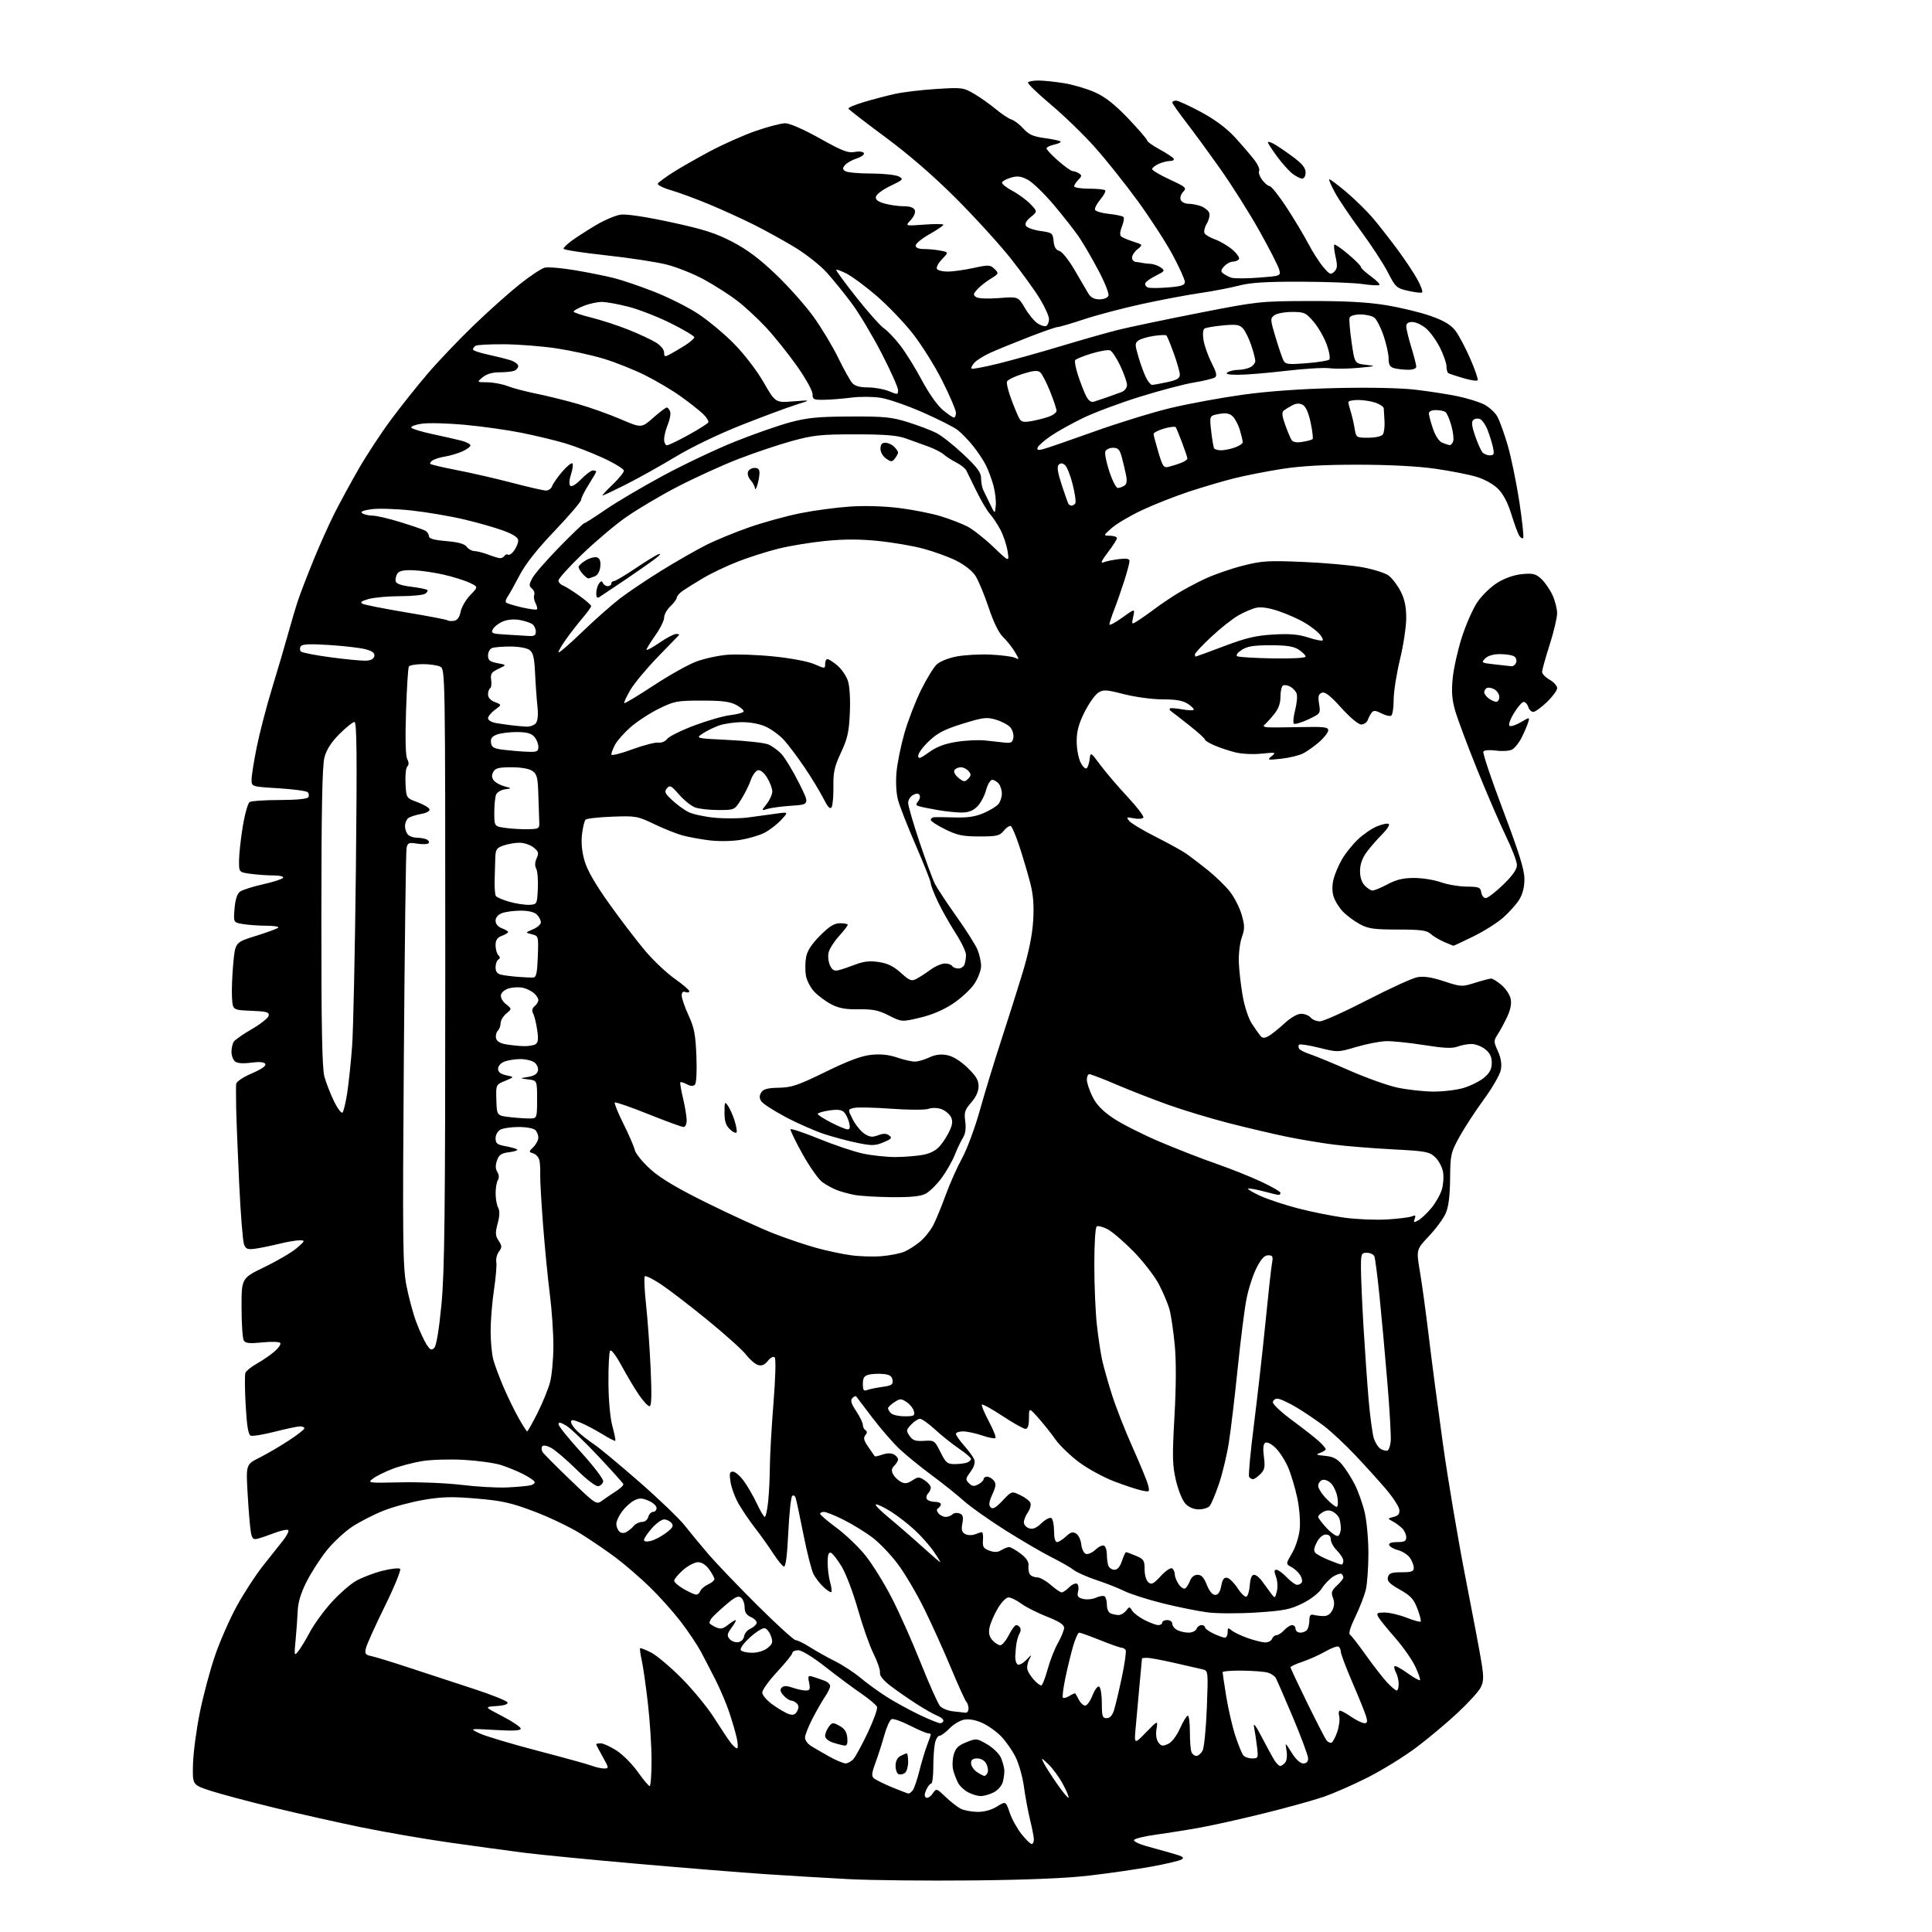 <?xml version="1.0" encoding="UTF-8" standalone="no"?>
<svg 
  version="1.1" 
  xmlns="http://www.w3.org/2000/svg" 
  xmlns:xlink="http://www.w3.org/1999/xlink" 
  xmlns:svg="http://www.w3.org/2000/svg"
  xmlns:rdf="http://www.w3.org/1999/02/22-rdf-syntax-ns#"
  xmlns:cc="http://creativecommons.org/ns#"
  xmlns:dc="http://purl.org/dc/elements/1.1/"
  viewBox="0 0 768 768"
  width="768"
  height="768"
>
<style>svg {background-color: white; }</style>"
<path stroke="none" fill="black" fill-rule="evenodd" d="M386.50,747.50C368.35,747.68 346.30,747.45 337.50,746.99C328.70,746.53 313.85,745.64 304.50,745.02C295.15,744.39 272.20,742.54 253.51,740.90C234.81,739.26 214.34,737.26 208.01,736.45C201.68,735.63 188.40,733.82 178.50,732.41C168.60,731.00 152.93,728.29 143.67,726.39C134.41,724.49 118.66,720.95 108.67,718.52C98.68,716.09 87.35,713.07 83.50,711.80C76.50,709.50 76.50,709.50 76.72,701.28C76.84,696.75 78.06,687.50 79.44,680.72C80.81,673.93 83.56,663.68 85.54,657.94C87.52,652.20 91.40,643.39 94.16,638.38C96.92,633.36 101.50,626.30 104.34,622.68C107.18,619.07 110.80,614.50 112.39,612.53C113.98,610.56 114.97,608.63 114.58,608.25C114.20,607.87 111.78,608.37 109.19,609.36C106.61,610.35 103.55,611.39 102.38,611.67C100.61,612.10 100.16,611.63 99.69,608.84C99.37,607.00 98.81,600.25 98.44,593.83C97.77,582.15 97.77,582.15 103.13,579.45C106.09,577.97 111.31,574.91 114.75,572.66C118.19,570.42 121.00,568.22 121.00,567.79C121.00,567.35 120.23,567.00 119.28,567.00C118.34,567.00 113.84,567.95 109.29,569.11C104.74,570.27 100.41,570.99 99.67,570.70C98.70,570.33 98.13,566.94 97.66,558.67C97.30,552.34 97.25,546.52 97.55,545.74C97.85,544.96 99.87,543.32 102.04,542.10C104.22,540.87 107.35,538.74 109.00,537.35C110.65,535.96 111.75,534.40 111.43,533.89C111.10,533.36 108.07,533.24 104.33,533.63C99.27,534.15 97.60,533.98 96.92,532.90C96.43,532.13 96.02,526.23 96.02,519.79C96.00,508.09 96.00,508.09 105.25,503.62C110.34,501.16 116.08,497.78 118.00,496.11C121.32,493.24 121.38,493.08 119.14,493.04C117.85,493.02 114.25,493.63 111.14,494.39C108.04,495.16 103.79,496.04 101.70,496.34C98.46,496.81 97.78,496.57 97.01,494.69C96.52,493.49 95.65,482.60 95.08,470.50C94.51,458.40 93.97,444.90 93.88,440.50C93.80,436.10 93.79,431.79 93.87,430.91C93.94,429.98 96.52,428.24 100.08,426.70C104.01,425.01 105.91,423.67 105.45,422.93C104.98,422.16 103.10,421.99 99.78,422.43C96.55,422.86 94.33,422.69 93.41,421.92C92.63,421.28 92.01,419.57 92.02,418.13C92.02,416.68 92.42,414.88 92.90,414.13C93.38,413.37 96.63,411.10 100.13,409.07C103.63,407.05 106.64,404.65 106.81,403.74C107.08,402.35 105.99,402.04 99.81,401.80C92.50,401.50 92.50,401.50 92.22,396.50C92.06,393.75 92.29,387.69 92.72,383.04C93.50,374.59 93.50,374.59 101.69,372.04C106.20,370.64 110.21,369.16 110.61,368.75C111.01,368.34 108.90,368.00 105.92,367.99C102.94,367.98 98.76,367.69 96.64,367.34C92.78,366.70 92.78,366.70 93.23,361.20C93.54,357.54 94.27,355.28 95.42,354.43C96.38,353.74 100.49,352.43 104.56,351.52C108.63,350.61 112.22,349.45 112.54,348.94C112.87,348.41 111.19,348.00 108.70,348.00C106.27,348.00 102.19,347.71 99.64,347.36C95.00,346.73 95.00,346.73 95.02,342.11C95.03,339.58 95.69,333.48 96.50,328.57C97.30,323.66 98.53,319.28 99.23,318.84C99.93,318.39 105.31,318.02 111.19,318.02C117.79,318.01 122.14,317.58 122.55,316.91C122.92,316.31 122.82,315.42 122.32,314.92C121.82,314.42 116.59,313.71 110.70,313.35C100.00,312.70 100.00,312.70 100.00,309.96C100.00,308.45 100.91,302.67 102.03,297.11C103.14,291.55 105.88,281.03 108.10,273.75C110.33,266.46 113.21,256.68 114.50,252.00C115.79,247.32 117.60,241.25 118.52,238.50C119.45,235.75 122.16,228.70 124.55,222.84C126.93,216.97 130.69,208.59 132.89,204.21C135.10,199.83 139.46,191.81 142.59,186.37C145.72,180.94 151.44,172.22 155.30,167.00C159.16,161.78 165.79,153.45 170.03,148.50C174.27,143.55 182.53,134.89 188.38,129.26C194.23,123.62 202.42,116.31 206.57,113.01C210.72,109.71 215.21,106.73 216.54,106.40C217.86,106.07 223.35,106.54 228.72,107.45C234.10,108.36 241.09,109.77 244.25,110.58C247.41,111.39 254.45,113.79 259.89,115.91C265.34,118.03 273.10,121.90 277.15,124.51C281.19,127.12 287.72,132.52 291.66,136.51C295.83,140.75 300.78,147.17 303.52,151.93C308.23,160.10 308.23,160.10 315.37,159.55C322.50,158.99 322.50,158.99 316.50,160.87C313.20,161.90 303.52,165.50 295.00,168.86C285.77,172.50 275.05,177.65 268.50,181.60C262.45,185.24 253.57,190.20 248.77,192.61C243.97,195.03 239.80,197.00 239.50,197.00C239.21,197.00 241.00,195.05 243.48,192.67C245.97,190.29 248.00,187.79 248.00,187.11C248.00,186.43 244.27,184.15 239.71,182.04C235.15,179.93 228.28,177.28 224.46,176.16C220.63,175.03 212.95,173.18 207.39,172.06C201.83,170.94 191.67,169.50 184.81,168.87C177.94,168.24 170.22,168.04 167.64,168.43C165.07,168.81 163.20,169.52 163.50,170.00C163.80,170.48 167.52,171.62 171.77,172.53C176.02,173.44 181.19,174.61 183.25,175.13C185.31,175.65 187.00,176.52 187.00,177.05C187.00,177.59 185.54,178.68 183.75,179.46C181.96,180.25 178.93,181.15 177.00,181.46C175.07,181.77 172.84,182.45 172.03,182.96C171.22,183.47 170.79,184.13 171.08,184.42C171.37,184.71 176.31,185.86 182.06,186.97C187.80,188.09 197.62,190.35 203.88,192.00C210.15,193.65 216.08,195.00 217.07,195.00C218.06,195.00 219.14,194.21 219.47,193.25C219.80,192.29 221.60,189.71 223.47,187.52C225.35,185.34 227.18,183.84 227.54,184.21C227.90,184.57 227.66,186.51 226.99,188.53C226.27,190.72 226.15,192.55 226.69,193.09C227.24,193.64 228.96,192.61 231.00,190.50C232.86,188.58 234.98,187.00 235.70,187.00C236.41,187.00 237.00,187.21 237.00,187.47C237.00,187.72 235.65,190.06 234.00,192.66C232.35,195.26 231.00,197.98 231.00,198.69C231.00,199.41 226.29,204.94 220.52,210.98C213.45,218.39 208.90,224.16 206.52,228.73C204.57,232.45 202.44,236.27 201.78,237.20C201.11,238.14 200.85,239.18 201.19,239.52C201.52,239.86 204.31,240.72 207.37,241.43C210.44,242.14 213.16,242.50 213.44,242.23C213.71,241.96 213.46,240.86 212.89,239.79C212.31,238.72 212.08,237.24 212.36,236.49C212.65,235.75 212.24,234.62 211.47,233.97C210.25,232.96 210.26,232.39 211.56,229.88C212.39,228.28 217.24,222.70 222.34,217.48C227.44,212.27 231.89,208.00 232.22,208.00C232.56,208.00 236.36,205.58 240.67,202.62C244.98,199.65 255.26,193.58 263.52,189.12C271.77,184.66 284.63,178.57 292.09,175.57C299.55,172.58 309.45,169.12 314.08,167.88C321.01,166.03 325.24,165.62 338.00,165.57C351.60,165.51 354.42,165.79 360.99,167.85C365.11,169.14 370.17,171.07 372.24,172.12C374.32,173.18 379.16,177.02 383.01,180.64C388.53,185.86 390.00,187.85 390.00,190.13C390.00,191.73 390.38,193.81 390.85,194.76C391.32,195.72 392.56,198.28 393.60,200.45C395.50,204.39 395.50,204.39 395.83,201.01C396.01,199.15 395.60,195.57 394.92,193.06C394.24,190.55 392.90,186.93 391.94,185.00C390.98,183.07 388.69,179.62 386.85,177.32C385.01,175.02 382.24,172.16 380.71,170.96C379.17,169.76 372.87,166.58 366.72,163.88C360.56,161.18 353.04,158.58 350.01,158.12C346.98,157.65 341.80,157.62 338.50,158.05C335.20,158.48 330.36,158.87 327.75,158.92C323.39,158.99 323.00,158.80 323.00,156.63C323.00,155.32 320.19,150.28 316.75,145.43C313.31,140.57 307.82,133.72 304.54,130.19C301.26,126.67 296.08,121.88 293.04,119.54C289.99,117.21 284.09,113.43 279.92,111.15C275.75,108.87 269.00,106.17 264.92,105.15C260.84,104.13 249.96,102.47 240.75,101.47C231.54,100.48 224.00,99.31 224.00,98.88C224.00,98.45 225.46,97.02 227.25,95.70C229.04,94.39 233.33,91.62 236.80,89.55C240.26,87.49 244.76,85.58 246.80,85.31C249.01,85.02 256.99,86.23 266.68,88.33C279.68,91.14 284.47,92.66 291.10,96.11C296.99,99.18 301.94,102.88 308.43,109.09C313.43,113.86 320.14,121.42 323.36,125.88C326.57,130.35 331.00,137.71 333.21,142.25C335.42,146.79 337.92,151.29 338.77,152.25C339.83,153.45 341.79,154.00 345.03,154.00C347.63,154.00 351.39,154.68 353.38,155.51C356.82,156.95 357.00,156.93 357.00,155.08C357.00,154.01 354.05,147.42 350.46,140.45C346.86,133.48 341.53,124.56 338.61,120.64C335.69,116.71 331.18,111.15 328.58,108.27C325.98,105.40 320.18,100.84 315.68,98.14C311.18,95.43 303.86,91.40 299.40,89.18C294.95,86.95 287.04,83.36 281.83,81.19C276.62,79.02 269.79,76.50 266.64,75.59C263.50,74.67 261.20,73.49 261.53,72.95C261.86,72.41 264.48,70.48 267.34,68.64C270.21,66.81 276.81,63.03 282.03,60.24C287.24,57.45 295.47,53.78 300.33,52.08C305.19,50.39 310.50,49.00 312.14,49.00C313.93,49.00 319.42,51.41 325.87,55.01C334.71,59.96 337.15,60.92 339.68,60.41C341.39,60.07 343.04,60.25 343.39,60.82C343.73,61.38 342.48,62.35 340.59,62.97C338.70,63.59 336.59,64.79 335.89,65.63C334.86,66.87 334.90,67.32 336.06,68.06C336.85,68.56 341.47,68.98 346.32,68.98C351.16,68.99 356.10,69.52 357.28,70.15C359.28,71.22 359.07,71.46 353.96,73.90C350.96,75.33 348.36,77.26 348.19,78.19C347.97,79.40 348.96,80.17 351.69,80.93C353.79,81.51 357.20,81.99 359.28,81.99C361.77,82.00 363.27,82.53 363.66,83.55C364.00,84.44 363.30,86.12 362.02,87.48C359.78,89.86 359.78,89.86 367.39,89.29C371.58,88.97 375.00,89.00 375.00,89.35C375.00,89.70 372.52,91.38 369.50,93.09C366.48,94.79 364.00,96.82 364.00,97.60C364.00,98.52 365.14,99.00 367.38,99.00C369.23,99.00 372.18,99.29 373.93,99.64C377.11,100.27 377.11,100.27 374.45,103.06C372.98,104.59 372.08,106.32 372.45,106.92C372.82,107.51 374.78,107.98 376.81,107.96C378.84,107.95 383.43,107.30 387.00,106.52C393.03,105.22 393.63,105.25 395.34,106.92C397.12,108.67 397.07,108.80 393.77,110.83C391.90,111.99 389.52,113.88 388.47,115.03C386.85,116.82 386.79,117.26 388.04,118.11C388.89,118.68 392.69,118.84 397.12,118.49C404.74,117.89 404.74,117.89 407.42,122.45C408.89,124.96 411.18,127.73 412.50,128.59C413.83,129.46 415.38,129.88 415.96,129.53C416.53,129.17 417.00,127.95 417.00,126.82C417.00,125.69 415.35,122.04 413.33,118.71C411.31,115.39 406.05,108.13 401.65,102.58C397.24,97.04 387.54,86.38 380.07,78.91C371.20,70.02 361.48,61.59 352.00,54.57C344.02,48.67 337.39,43.54 337.25,43.17C337.11,42.80 339.81,41.65 343.25,40.62C346.69,39.58 352.20,38.13 355.50,37.38C358.80,36.64 366.30,35.73 372.16,35.37C382.43,34.73 382.98,34.80 387.26,37.31C389.71,38.74 393.58,41.48 395.87,43.40C398.17,45.31 400.98,47.18 402.13,47.54C403.27,47.90 405.40,49.53 406.85,51.16C408.95,53.50 410.70,54.27 415.25,54.89C418.41,55.32 421.26,55.92 421.57,56.24C421.89,56.55 420.76,57.11 419.07,57.48C417.38,57.86 416.00,58.53 416.00,58.99C416.00,59.45 418.09,61.67 420.64,63.92C423.19,66.16 425.78,68.01 426.39,68.02C427.00,68.02 428.14,68.43 428.91,68.92C430.11,69.68 430.07,70.08 428.66,71.48C427.75,72.39 427.00,73.56 427.00,74.07C427.00,74.58 429.63,75.00 432.83,75.00C436.04,75.00 438.95,75.29 439.31,75.64C439.66,75.99 438.81,77.62 437.43,79.26C436.05,80.91 435.08,82.76 435.29,83.38C435.49,83.99 437.96,84.73 440.77,85.02C443.58,85.31 446.19,85.86 446.57,86.24C446.96,86.62 446.69,88.33 445.99,90.02C445.25,91.82 445.08,93.46 445.61,93.93C446.10,94.39 448.27,95.33 450.44,96.02C454.37,97.28 454.37,97.28 452.19,99.05C450.98,100.02 450.00,101.54 450.00,102.41C450.00,103.28 450.68,104.06 451.50,104.12C452.32,104.19 453.45,104.36 454.00,104.50C454.55,104.64 456.04,104.81 457.31,104.88C458.58,104.94 460.45,105.61 461.46,106.35C463.17,107.60 463.03,107.83 459.45,109.60C457.34,110.64 455.45,112.01 455.26,112.63C455.07,113.25 455.53,113.99 456.28,114.28C457.03,114.56 460.65,114.56 464.32,114.26C469.66,113.83 471.00,113.39 471.00,112.07C471.00,111.15 468.85,106.38 466.22,101.45C463.59,96.53 457.34,86.88 452.34,80.00C447.33,73.12 439.62,63.45 435.20,58.50C430.78,53.55 422.89,45.91 417.67,41.52C412.44,37.13 408.38,33.19 408.64,32.77C408.90,32.34 410.78,32.00 412.81,32.01C414.84,32.01 419.43,32.49 423.00,33.07C426.57,33.65 432.09,35.28 435.25,36.69C439.39,38.55 443.08,41.46 448.50,47.12C452.62,51.44 456.00,55.36 456.00,55.83C456.00,56.30 458.24,57.90 460.97,59.39C463.70,60.87 466.20,62.52 466.53,63.05C466.85,63.57 466.21,64.00 465.11,64.00C464.00,64.00 461.95,64.52 460.55,65.16C459.15,65.80 458.00,66.73 458.00,67.22C458.00,67.72 461.14,69.58 464.99,71.36C471.43,74.35 471.85,74.72 470.35,76.22C469.46,77.11 469.00,78.55 469.33,79.42C469.66,80.29 471.05,81.00 472.40,81.00C473.76,81.00 476.04,81.44 477.46,81.98C478.89,82.53 480.33,83.70 480.68,84.60C481.02,85.49 480.59,87.43 479.71,88.91C478.84,90.38 478.46,92.12 478.86,92.78C479.27,93.43 481.19,94.54 483.14,95.23C485.09,95.93 488.13,97.73 489.90,99.24C491.68,100.75 492.85,102.43 492.51,102.99C492.16,103.55 491.08,104.00 490.10,104.00C489.11,104.00 487.55,104.84 486.63,105.86C485.29,107.33 485.21,107.92 486.22,108.70C486.93,109.24 488.35,110.00 489.40,110.37C490.44,110.74 495.31,110.75 500.22,110.38C509.08,109.71 509.14,109.69 508.52,107.23C508.18,105.87 504.66,98.98 500.70,91.90C496.74,84.83 489.75,73.75 485.17,67.27C480.59,60.80 474.42,52.35 471.44,48.50C468.47,44.65 466.03,41.16 466.02,40.75C466.01,40.34 466.68,40.00 467.51,40.00C468.34,40.00 472.82,42.06 477.48,44.57C483.15,47.64 487.61,50.98 491.03,54.72C493.83,57.79 497.26,61.79 498.65,63.61C500.04,65.43 500.88,67.38 500.53,67.95C500.18,68.52 500.70,70.10 501.70,71.46C502.69,72.82 504.03,73.95 504.69,73.97C505.34,73.99 508.32,77.71 511.30,82.25C514.28,86.79 518.17,93.26 519.94,96.62C521.70,99.99 524.43,104.27 526.00,106.12C528.54,109.13 529.01,109.34 530.38,108.00C531.62,106.78 531.72,105.67 530.92,102.12C530.38,99.71 530.15,97.52 530.41,97.26C530.67,97.00 533.16,98.70 535.94,101.05C538.72,103.39 541.00,105.69 541.00,106.15C541.00,106.61 542.82,108.30 545.04,109.91C547.26,111.52 548.72,113.05 548.29,113.30C547.85,113.56 544.80,113.37 541.50,112.90C538.20,112.42 527.17,112.01 517.00,111.98C503.19,111.95 496.98,112.34 492.50,113.53C489.20,114.40 482.23,115.74 477.00,116.50C471.77,117.26 461.32,119.24 453.76,120.89C446.21,122.54 435.89,125.27 430.84,126.95C425.79,128.63 421.10,130.00 420.43,130.00C419.76,130.00 414.55,131.81 408.86,134.03C403.16,136.24 396.36,139.02 393.75,140.20C391.14,141.38 388.25,143.17 387.34,144.18C386.43,145.19 385.91,146.25 386.20,146.53C386.48,146.82 391.39,145.89 397.11,144.47C402.82,143.05 414.02,139.92 422.00,137.51C429.98,135.10 440.10,132.23 444.50,131.13C448.90,130.03 463.30,127.01 476.50,124.42C500.10,119.80 500.84,119.72 520.50,119.66C534.81,119.63 543.49,120.10 551.00,121.32C556.77,122.26 564.78,124.19 568.79,125.63C574.09,127.52 576.75,129.11 578.55,131.47C579.91,133.26 582.56,138.25 584.44,142.57C586.32,146.89 587.65,150.75 587.41,151.15C587.16,151.55 584.60,151.18 581.73,150.33C578.85,149.48 576.16,148.59 575.75,148.34C575.34,148.09 575.00,146.87 575.00,145.64C575.00,144.40 573.84,141.06 572.42,138.22C571.00,135.37 568.49,131.91 566.85,130.52C565.20,129.14 562.76,128.00 561.42,128.00C559.78,128.00 559.00,128.56 559.01,129.75C559.01,130.71 559.91,134.43 561.00,138.00C562.09,141.57 562.99,145.06 562.99,145.75C563.00,146.50 561.69,146.99 559.75,146.99C557.96,146.98 555.49,146.70 554.25,146.37C552.51,145.90 552.00,145.04 552.00,142.54C552.00,140.77 551.09,136.66 549.98,133.41C548.87,130.16 547.21,126.94 546.29,126.25C545.37,125.56 542.89,125.00 540.78,125.00C538.61,125.00 536.74,125.55 536.49,126.25C536.24,126.94 536.59,131.32 537.27,136.00C538.50,144.50 538.50,144.50 543.00,145.02C547.21,145.50 547.03,145.58 540.07,146.22C535.99,146.60 530.81,146.67 528.57,146.38C526.33,146.08 518.49,146.55 511.15,147.42C503.82,148.29 495.27,148.99 492.15,148.98C488.13,148.97 486.93,148.69 488.00,148.00C488.82,147.47 490.77,147.02 492.32,147.02C493.86,147.01 496.00,146.53 497.07,145.96C498.13,145.40 499.00,144.29 499.00,143.50C499.00,142.71 498.28,139.92 497.40,137.28C496.51,134.65 495.05,131.66 494.15,130.63C492.75,129.05 491.55,128.86 486.21,129.35C482.75,129.67 479.44,130.23 478.85,130.59C478.20,130.99 478.03,132.80 478.42,135.21C478.77,137.38 480.20,141.44 481.61,144.22C483.63,148.20 483.90,149.45 482.86,150.08C482.14,150.53 478.39,151.42 474.53,152.07C470.66,152.71 461.04,155.25 453.15,157.71C445.26,160.16 435.13,163.94 430.65,166.10C426.17,168.27 420.37,171.49 417.76,173.27C415.16,175.04 412.79,177.11 412.50,177.86C412.11,178.89 412.62,179.06 414.60,178.56C416.05,178.20 425.16,175.06 434.86,171.58C444.56,168.10 458.35,163.86 465.50,162.15C472.65,160.45 485.48,158.09 494.00,156.91C504.04,155.52 517.12,154.59 531.14,154.26C544.44,153.96 556.57,154.21 562.64,154.91C568.06,155.55 575.59,156.71 579.36,157.50C583.14,158.29 587.85,159.74 589.83,160.72C591.82,161.70 594.22,163.85 595.16,165.50C596.10,167.15 598.00,172.39 599.37,177.14C600.75,181.89 602.81,191.96 603.97,199.52C605.12,207.08 605.80,213.53 605.48,213.86C605.16,214.18 604.46,213.78 603.94,212.97C603.41,212.16 602.01,208.35 600.82,204.50C599.41,199.92 597.59,196.41 595.53,194.35C593.68,192.49 590.16,190.52 586.95,189.55C583.95,188.64 576.55,187.19 570.50,186.32C563.56,185.33 552.31,184.74 540.00,184.73C526.40,184.71 517.17,185.22 509.50,186.42C503.45,187.37 494.90,189.05 490.50,190.16C486.10,191.26 478.00,193.66 472.49,195.48C466.99,197.30 458.66,200.59 453.99,202.78C449.32,204.97 443.93,208.15 442.00,209.84C438.50,212.92 438.50,212.92 441.25,212.96C442.76,212.98 444.00,213.42 444.00,213.92C444.00,214.43 442.38,216.97 440.39,219.57C437.86,222.89 437.34,224.07 438.64,223.54C439.66,223.12 442.41,222.55 444.75,222.26C447.85,221.88 449.00,222.09 449.00,223.05C449.00,223.77 448.06,227.32 446.90,230.93C445.75,234.54 443.95,239.70 442.90,242.38C441.86,245.07 441.00,247.70 441.00,248.23C441.00,248.76 443.29,247.54 446.09,245.53C451.19,241.87 451.19,241.87 450.47,245.13C449.76,248.39 449.76,248.39 452.63,246.54C454.21,245.53 457.07,243.50 459.00,242.04C460.93,240.58 464.75,237.98 467.50,236.26C470.25,234.53 475.44,231.75 479.04,230.07C482.63,228.39 489.38,226.05 494.04,224.87C501.62,222.94 504.11,222.79 518.00,223.38C526.52,223.74 537.08,224.68 541.45,225.47C545.82,226.26 550.54,227.74 551.95,228.76C553.35,229.78 555.51,232.60 556.75,235.02C558.37,238.19 559.00,241.16 559.00,245.65C559.00,249.07 557.88,256.51 556.50,262.19C555.13,267.86 554.00,275.06 554.00,278.19C554.00,281.32 553.56,284.15 553.03,284.48C552.50,284.81 550.74,284.40 549.13,283.57C546.85,282.39 545.99,282.32 545.26,283.28C544.74,283.95 544.03,285.29 543.69,286.25C543.34,287.21 542.18,288.00 541.11,288.00C539.97,288.00 536.66,285.23 533.17,281.36C528.75,276.47 526.72,274.89 525.46,275.38C524.10,275.90 523.87,276.81 524.36,279.85C524.97,283.63 524.92,283.69 519.99,286.01C517.25,287.29 514.70,288.03 514.32,287.65C513.94,287.27 514.18,284.81 514.86,282.18C515.53,279.54 515.79,276.61 515.43,275.67C515.06,274.72 513.91,273.49 512.86,272.93C511.82,272.37 510.52,272.18 509.98,272.51C509.44,272.85 509.00,274.86 509.00,276.98C509.00,279.71 508.20,281.82 506.27,284.17C504.76,286.00 503.07,287.83 502.52,288.23C501.96,288.64 502.62,289.04 504.00,289.12C505.38,289.20 511.34,289.16 517.25,289.03C526.26,288.82 528.00,289.03 528.00,290.29C528.00,291.12 526.42,293.18 524.49,294.88C522.55,296.57 519.67,298.64 518.07,299.46C516.48,300.29 512.55,301.25 509.34,301.60C503.83,302.20 503.61,302.14 505.50,300.60C507.39,299.06 507.16,299.01 501.49,299.59C498.06,299.94 493.54,299.71 490.99,299.06C488.52,298.44 484.81,297.20 482.75,296.31C480.69,295.42 479.00,294.38 479.00,294.00C479.00,293.61 476.22,291.09 472.82,288.40C469.43,285.70 466.18,283.19 465.60,282.80C465.03,282.42 464.77,281.90 465.03,281.64C465.29,281.38 467.40,281.52 469.72,281.95C472.05,282.37 474.19,282.48 474.48,282.19C474.78,281.89 473.77,280.83 472.26,279.83C470.23,278.49 467.57,278.01 462.17,278.01C458.08,278.00 451.29,277.09 446.81,275.95C439.58,274.11 438.57,274.05 436.50,275.41C435.23,276.24 432.80,279.71 431.10,283.12C428.78,287.75 428.00,290.68 428.00,294.71C428.00,297.67 428.71,301.48 429.59,303.16C430.46,304.85 431.55,305.84 432.01,305.36C432.47,304.89 432.99,303.23 433.17,301.67C433.49,298.89 433.57,298.94 437.46,304.17C439.64,307.10 444.50,312.78 448.25,316.79C452.00,320.80 454.81,324.50 454.50,325.01C454.18,325.52 452.48,325.65 450.71,325.30C447.79,324.72 447.62,324.81 448.89,326.35C449.65,327.28 454.38,330.11 459.39,332.64C464.40,335.17 469.85,338.17 471.50,339.32C473.15,340.46 476.98,343.38 480.00,345.79C483.02,348.21 486.97,352.02 488.77,354.26C490.57,356.50 492.72,360.65 493.54,363.49C494.84,367.97 494.85,369.17 493.63,372.64C492.85,374.84 492.32,379.31 492.45,382.57C492.58,385.83 493.27,391.84 493.99,395.92C494.72,400.11 496.31,404.90 497.63,406.92C498.92,408.89 500.45,411.07 501.03,411.76C501.84,412.72 502.60,412.75 504.19,411.90C505.35,411.28 508.19,409.03 510.51,406.89C513.08,404.52 515.71,403.00 517.24,403.00C518.62,403.00 520.32,403.68 521.00,404.50C521.68,405.32 523.34,406.00 524.68,406.00C526.02,406.00 534.47,402.20 543.46,397.56C552.46,392.92 561.43,388.82 563.41,388.45C565.95,387.98 569.07,388.45 574.00,390.07C580.82,392.31 581.14,392.32 586.34,390.68C589.27,389.76 592.16,389.00 592.76,389.00C593.36,389.00 595.20,390.14 596.85,391.53C598.50,392.92 600.14,395.37 600.50,396.98C600.93,398.94 600.47,401.32 599.13,404.20C598.02,406.57 596.33,409.70 595.37,411.17C593.71,413.72 593.71,414.04 595.44,417.86C596.66,420.58 597.04,422.97 596.61,425.28C596.26,427.16 593.23,432.43 589.88,437.00C586.53,441.58 582.15,448.28 580.16,451.91C576.70,458.19 576.53,458.96 576.44,468.50C576.37,475.34 575.83,479.69 574.72,482.26C573.82,484.33 570.81,488.43 568.02,491.38C562.96,496.74 562.96,496.74 564.46,505.62C565.29,510.50 566.88,522.15 568.00,531.50C569.11,540.85 571.63,559.98 573.59,574.00C575.55,588.02 579.57,611.88 582.53,627.00C585.50,642.12 588.40,657.54 588.98,661.26C589.85,666.79 589.77,668.54 588.57,670.86C587.76,672.43 583.63,676.95 579.40,680.90C575.16,684.86 567.83,691.01 563.10,694.57C558.37,698.13 549.77,703.46 544.00,706.41C538.23,709.35 530.12,712.91 526.00,714.32C521.88,715.72 511.30,718.65 502.50,720.82C493.70,723.00 482.45,725.51 477.50,726.42C472.55,727.32 464.51,728.61 459.64,729.28C454.77,729.95 450.78,730.95 450.76,731.50C450.75,732.05 452.93,733.10 455.62,733.84C458.30,734.57 462.94,735.86 465.91,736.71C470.31,737.95 471.00,738.42 469.59,739.21C468.64,739.74 463.23,741.01 457.56,742.03C451.90,743.06 441.02,744.63 433.38,745.53C424.00,746.64 408.79,747.27 386.50,747.50zM410.08,733.00C410.59,733.00 410.99,732.21 410.98,731.25C410.98,730.29 410.30,726.80 409.49,723.50C408.68,720.20 407.57,714.25 407.03,710.27C406.50,706.29 404.96,700.89 403.62,698.27C402.28,695.65 399.68,691.97 397.84,690.10C396.00,688.22 392.64,685.86 390.36,684.85C387.71,683.67 385.13,683.22 383.20,683.61C381.53,683.94 378.92,685.52 377.40,687.11C375.87,688.70 374.09,690.00 373.44,690.00C372.78,690.00 371.97,691.41 371.62,693.12C371.28,694.84 371.00,699.12 371.00,702.62C371.00,706.13 370.62,709.00 370.16,709.00C369.70,709.00 368.82,710.11 368.20,711.46C367.43,713.16 367.40,714.13 368.12,714.57C368.69,714.93 369.85,714.23 370.70,713.02C372.24,710.82 372.24,710.82 375.87,714.29C377.87,716.20 380.56,718.31 381.86,718.97C383.15,719.64 386.13,720.21 388.48,720.25C391.22,720.29 394.02,719.53 396.28,718.14C399.80,715.96 399.80,715.96 401.36,720.53C402.21,723.05 404.32,726.88 406.04,729.05C407.76,731.22 409.58,733.00 410.08,733.00zM424.75,714.58C425.00,714.34 423.97,711.89 422.48,709.14C420.98,706.39 418.41,702.88 416.75,701.32C413.79,698.54 413.76,698.54 415.01,701.00C415.71,702.38 418.09,706.09 420.30,709.26C422.50,712.43 424.51,714.83 424.75,714.58zM389.80,713.96C388.53,713.94 386.27,713.25 384.78,712.44C383.28,711.63 381.54,710.01 380.92,708.84C380.29,707.68 379.41,705.44 378.97,703.88C378.51,702.30 378.57,699.51 379.09,697.62C379.84,694.91 380.89,693.86 384.12,692.57C388.11,690.97 388.31,690.99 392.47,693.43C394.82,694.81 397.26,697.20 397.91,698.79C398.56,700.36 399.16,702.52 399.23,703.58C399.31,704.63 399.05,706.73 398.67,708.23C398.27,709.81 396.73,711.60 395.04,712.48C393.42,713.32 391.06,713.98 389.80,713.96zM361.13,712.96C361.47,712.98 362.22,712.44 362.79,711.75C363.36,711.06 364.56,707.58 365.45,704.00C366.35,700.42 367.74,695.80 368.54,693.73C369.34,691.66 370.00,689.74 370.00,689.48C370.00,689.22 369.49,689.00 368.87,689.00C368.25,689.00 365.04,687.63 361.74,685.95C358.43,684.27 355.15,683.11 354.45,683.38C353.75,683.65 352.45,686.49 351.56,689.68C350.67,692.88 349.08,697.83 348.03,700.68C346.47,704.91 346.36,706.06 347.44,706.95C348.16,707.55 351.39,709.13 354.62,710.48C357.86,711.82 360.78,712.93 361.13,712.96zM258.25,709.98C258.66,709.99 259.00,705.38 259.00,699.74C259.00,694.10 258.33,683.77 257.51,676.78C256.70,669.80 255.60,662.16 255.07,659.82C254.54,657.47 254.27,655.40 254.46,655.21C254.65,655.02 256.61,655.78 258.81,656.91C261.02,658.03 266.48,662.63 270.95,667.13C275.41,671.63 281.19,678.65 283.78,682.73C286.38,686.81 289.32,691.24 290.32,692.57C291.32,693.91 292.51,695.00 292.97,695.00C293.42,695.00 293.37,693.14 292.86,690.86C292.35,688.58 291.00,683.97 289.87,680.61C288.74,677.25 286.34,671.58 284.54,668.00C282.73,664.42 280.05,659.25 278.58,656.50C277.10,653.75 273.47,648.35 270.51,644.50C267.54,640.65 262.06,634.52 258.31,630.88C254.56,627.24 248.54,622.04 244.93,619.31C241.31,616.59 234.96,612.25 230.82,609.67C226.68,607.09 218.39,603.12 212.40,600.85C203.18,597.37 199.65,596.57 189.50,595.71C179.76,594.88 175.80,594.97 168.50,596.21C163.55,597.04 156.35,598.97 152.50,600.50C148.65,602.02 143.04,604.90 140.02,606.88C137.01,608.87 132.46,613.11 129.90,616.29C127.35,619.47 123.75,625.05 121.90,628.69C119.61,633.22 118.48,636.91 118.34,640.40C118.22,643.20 117.84,648.42 117.50,652.00C116.91,658.11 116.97,658.38 118.49,656.50C119.39,655.40 121.50,651.93 123.18,648.79C124.86,645.65 128.70,640.36 131.72,637.03C134.73,633.69 139.07,629.87 141.37,628.52C143.67,627.18 148.40,625.34 151.89,624.45C155.37,623.56 158.60,623.20 159.05,623.66C159.50,624.12 156.77,630.80 152.98,638.50C149.19,646.20 145.81,653.68 145.47,655.13C144.93,657.41 145.21,657.83 147.67,658.34C149.23,658.66 156.12,660.78 163.00,663.05C169.88,665.32 181.32,669.08 188.44,671.40C195.55,673.72 201.54,676.13 201.75,676.76C201.99,677.47 200.34,678.00 197.31,678.19C192.50,678.50 192.50,678.50 199.75,682.26C203.74,684.33 207.00,686.53 207.00,687.16C207.00,687.96 204.05,688.12 196.75,687.69C186.50,687.10 186.50,687.10 190.73,689.08C193.06,690.17 203.41,693.26 213.73,695.96C224.05,698.65 233.77,701.34 235.32,701.93C236.86,702.52 239.04,703.00 240.15,703.00C242.10,703.00 242.08,702.83 239.59,698.37C238.16,695.83 237.00,693.58 237.00,693.37C237.00,693.17 237.81,693.00 238.80,693.00C239.80,693.00 242.61,694.28 245.05,695.84C247.50,697.41 251.30,701.22 253.50,704.32C255.70,707.42 257.84,709.97 258.25,709.98zM359.75,704.74C359.06,705.29 357.94,705.53 357.25,705.28C356.56,705.04 356.00,703.54 356.00,701.95C356.00,700.13 356.71,698.69 357.93,698.04C359.00,697.47 360.12,697.00 360.43,697.00C360.75,697.00 361.00,698.52 361.00,700.38C361.00,702.24 360.44,704.20 359.75,704.74zM391.28,705.95C391.71,705.98 392.31,705.36 392.61,704.58C392.91,703.80 392.65,702.22 392.04,701.08C391.38,699.84 389.94,699.00 388.46,699.00C386.72,699.00 386.00,699.55 386.00,700.88C386.00,701.91 387.01,703.46 388.25,704.33C389.49,705.19 390.85,705.92 391.28,705.95zM508.90,702.00C509.37,702.00 510.26,701.39 510.88,700.64C511.53,699.87 511.75,697.83 511.41,695.89C510.82,692.50 510.82,692.50 513.47,696.75C515.11,699.38 516.85,701.00 518.06,701.00C519.33,701.00 520.00,700.31 520.00,699.01C520.00,697.92 517.29,690.61 513.99,682.76C510.68,674.92 507.60,667.84 507.14,667.02C506.68,666.21 505.23,665.24 503.91,664.87C502.58,664.50 498.01,664.15 493.75,664.10C489.49,664.04 486.00,664.34 486.00,664.75C486.01,665.16 486.67,669.55 487.47,674.50C488.28,679.45 489.89,686.42 491.07,690.00C492.24,693.58 493.66,697.06 494.22,697.75C494.78,698.44 496.37,699.00 497.75,699.00C500.15,699.00 500.23,698.81 499.67,694.25C499.35,691.64 498.82,688.15 498.50,686.50C498.13,684.56 499.21,685.98 501.56,690.50C503.56,694.35 505.84,698.51 506.62,699.75C507.40,700.99 508.43,702.00 508.90,702.00zM336.10,700.98C336.97,700.99 338.39,700.21 339.25,699.25C340.11,698.29 342.69,693.53 344.99,688.68C347.28,683.83 348.93,679.25 348.64,678.51C348.36,677.77 345.51,675.37 342.31,673.18C339.12,671.00 332.72,666.24 328.09,662.60C323.17,658.74 318.71,656.00 317.34,656.00C316.05,656.00 315.00,656.46 315.00,657.03C315.00,657.59 312.30,660.95 309.00,664.50C305.70,668.05 303.00,671.78 303.00,672.81C303.00,673.85 304.87,675.99 307.25,677.70C309.59,679.37 312.49,681.04 313.69,681.41C315.28,681.91 316.16,681.58 316.89,680.20C317.60,678.87 317.56,677.96 316.75,677.15C316.12,676.52 315.08,676.00 314.45,676.00C313.83,676.00 312.49,675.09 311.48,673.98C310.15,672.50 309.95,671.65 310.75,670.85C311.55,670.05 312.73,670.06 315.07,670.88C316.85,671.49 319.19,672.00 320.27,672.00C321.95,672.00 322.16,671.53 321.64,668.94C321.07,666.12 321.21,665.93 323.26,666.57C324.49,666.95 326.51,667.65 327.75,668.11C328.99,668.57 330.00,669.52 329.99,670.23C329.99,670.93 329.07,672.85 327.94,674.50C326.82,676.15 324.57,680.07 322.95,683.22C321.33,686.37 320.00,689.75 320.00,690.73C320.00,691.71 321.01,693.17 322.25,693.95C323.49,694.74 326.75,696.64 329.50,698.18C332.25,699.71 335.22,700.97 336.10,700.98zM475.57,698.00C476.32,698.00 477.43,697.06 478.04,695.92C478.66,694.77 479.41,687.15 479.73,678.98C480.30,664.11 480.30,664.11 477.90,663.56C476.58,663.25 471.55,662.10 466.71,661.00C461.88,659.90 457.04,659.00 455.96,659.00C454.88,659.00 453.98,659.11 453.96,659.25C453.93,659.39 453.51,664.00 453.01,669.50C452.52,675.00 451.82,682.65 451.47,686.50C450.83,693.50 450.83,693.50 455.56,688.65C460.29,683.81 460.29,683.81 459.72,687.32C459.37,689.48 459.66,691.52 460.47,692.62C461.56,694.12 462.19,694.23 464.28,693.28C465.78,692.60 467.68,690.14 469.06,687.07C470.32,684.28 471.73,682.00 472.18,682.00C472.63,682.00 473.00,684.89 473.00,688.42C473.00,691.95 473.27,695.55 473.61,696.42C473.94,697.29 474.82,698.00 475.57,698.00zM335.81,693.90C335.09,693.84 333.04,693.33 331.25,692.75C329.30,692.13 328.00,691.04 328.00,690.05C328.00,689.13 328.65,687.51 329.44,686.44C330.78,684.64 331.09,684.61 333.69,686.03C335.71,687.13 336.59,688.46 336.81,690.78C337.03,692.97 336.71,693.97 335.81,693.90zM529.26,692.75C529.78,692.57 530.82,690.65 531.57,688.48C532.31,686.32 532.67,683.52 532.35,682.27C532.04,681.02 532.18,680.00 532.66,680.00C533.14,680.00 535.19,681.12 537.21,682.50C539.24,683.88 541.56,685.00 542.38,685.00C543.53,685.00 543.68,684.38 543.04,682.25C542.58,680.74 540.14,674.69 537.60,668.81C535.07,662.94 533.00,657.45 533.00,656.62C533.00,655.80 532.59,654.87 532.10,654.56C531.60,654.25 529.24,655.12 526.85,656.49C524.46,657.86 520.36,659.69 517.75,660.57C515.14,661.44 513.00,662.44 513.00,662.78C513.00,663.12 515.99,669.49 519.65,676.95C523.31,684.40 526.75,691.08 527.30,691.78C527.85,692.49 528.73,692.92 529.26,692.75zM373.72,685.00C374.42,685.00 375.00,684.54 375.00,683.98C375.00,683.41 373.94,682.55 372.64,682.05C371.35,681.56 367.66,679.48 364.45,677.42C361.24,675.37 356.56,672.12 354.05,670.21C351.12,667.97 349.61,666.10 349.80,664.94C349.97,663.95 348.80,660.52 347.22,657.32C345.63,654.12 342.84,646.19 341.01,639.69C339.18,633.20 336.29,625.58 334.59,622.76C332.89,619.94 330.94,617.46 330.25,617.23C329.38,616.96 329.00,618.15 329.00,621.17C329.00,623.56 329.44,627.06 329.98,628.94C330.52,630.83 330.75,632.59 330.48,632.85C330.21,633.12 328.83,632.25 327.40,630.92C325.98,629.59 324.18,627.28 323.40,625.79C322.62,624.30 320.84,617.32 319.44,610.29C318.04,603.26 316.65,596.67 316.35,595.65C316.02,594.55 315.43,594.17 314.90,594.70C314.41,595.19 313.71,601.78 313.35,609.33C312.90,618.54 312.33,622.95 311.59,622.72C310.99,622.53 309.06,620.15 307.30,617.44C305.54,614.72 302.35,610.25 300.22,607.50C298.09,604.75 295.17,600.48 293.73,598.00C292.28,595.52 290.80,591.59 290.42,589.25C289.86,585.72 290.02,585.00 291.37,585.00C292.26,585.00 294.23,586.72 295.74,588.81C297.26,590.91 299.59,594.96 300.92,597.81C302.25,600.67 303.65,603.00 304.03,603.00C304.41,603.00 305.00,600.23 305.36,596.85C305.71,593.47 306.01,587.29 306.03,583.10C306.05,578.92 306.69,567.62 307.45,558.00C308.26,547.85 308.48,540.12 307.96,539.59C307.44,539.05 306.33,539.61 305.23,540.97C303.90,542.61 302.78,543.07 301.28,542.59C300.12,542.22 298.02,540.40 296.60,538.54C295.18,536.68 288.28,530.48 281.26,524.75C274.24,519.03 265.91,512.63 262.73,510.52C259.56,508.42 256.68,506.99 256.32,507.35C255.96,507.70 256.19,512.83 256.83,518.75C257.47,524.66 258.29,536.14 258.65,544.25C259.12,554.77 258.99,559.00 258.20,559.00C257.59,559.00 255.73,557.02 254.07,554.60C252.40,552.18 249.28,546.96 247.14,543.00C244.76,538.63 242.95,536.27 242.51,536.98C242.11,537.63 241.82,543.41 241.87,549.83C241.92,556.77 242.56,563.71 243.44,566.95C244.26,569.95 244.78,572.56 244.59,572.74C244.41,572.93 242.06,571.72 239.38,570.07C236.70,568.42 232.81,566.37 230.75,565.52C227.74,564.28 227.00,564.24 227.00,565.30C227.00,566.03 228.24,567.77 229.75,569.17C231.26,570.57 234.13,572.80 236.11,574.11C238.10,575.42 246.16,582.12 254.02,588.98C261.89,595.85 270.09,603.73 272.24,606.48C274.40,609.24 278.69,614.42 281.77,618.00C284.85,621.58 293.59,630.69 301.19,638.25C308.79,645.81 315.59,652.00 316.31,652.00C317.02,652.00 319.62,653.27 322.07,654.83C324.53,656.39 329.00,658.90 332.02,660.40C335.03,661.91 339.53,664.85 342.02,666.94C344.50,669.02 349.14,672.39 352.32,674.43C355.50,676.46 361.33,679.67 365.27,681.56C369.22,683.45 373.02,685.00 373.72,685.00zM439.92,683.00C441.22,683.00 442.18,681.94 442.86,679.75C443.42,677.96 444.82,672.08 445.96,666.68C447.10,661.28 447.78,656.45 447.46,655.93C447.14,655.42 446.42,655.00 445.86,655.00C445.29,655.00 441.46,653.65 437.34,652.00C433.22,650.35 429.46,649.00 429.00,649.00C428.53,649.00 427.45,651.40 426.59,654.32C425.74,657.25 424.35,662.94 423.51,666.97C422.66,671.00 422.22,674.55 422.53,674.86C422.84,675.17 424.01,674.85 425.14,674.14C426.27,673.44 427.31,673.01 427.46,673.18C427.61,673.36 428.26,674.51 428.90,675.75C429.54,676.99 430.66,678.00 431.38,678.00C432.11,678.00 433.42,676.16 434.30,673.91C435.22,671.59 436.36,670.10 436.95,670.47C437.53,670.83 438.00,673.79 438.00,677.06C438.00,682.25 438.24,683.00 439.92,683.00zM383.75,680.83C384.44,680.92 385.00,680.19 385.00,679.20C385.00,678.21 384.60,676.97 384.11,676.45C383.62,675.93 380.88,669.88 378.01,663.00C375.14,656.12 370.36,645.55 367.38,639.50C364.40,633.45 359.67,625.43 356.86,621.69C354.05,617.94 349.44,613.15 346.62,611.04C343.81,608.94 338.70,605.82 335.28,604.11C331.86,602.40 328.37,601.00 327.53,601.00C326.69,601.00 326.00,601.34 326.00,601.75C326.00,602.16 328.95,604.68 332.56,607.35C336.16,610.02 341.33,614.97 344.04,618.35C346.75,621.73 351.41,629.23 354.39,635.00C357.38,640.77 362.60,652.48 365.99,661.00C369.39,669.52 372.85,677.26 373.69,678.20C374.53,679.13 376.85,680.07 378.86,680.28C380.86,680.49 383.06,680.74 383.75,680.83zM555.20,672.00C555.64,672.00 556.00,670.85 556.00,669.43C556.00,668.02 555.51,665.96 554.92,664.85C554.32,663.74 554.07,662.59 554.36,662.31C554.64,662.02 556.93,663.26 559.44,665.06C561.95,666.86 564.20,668.13 564.46,667.88C564.71,667.62 563.87,665.18 562.58,662.46C561.30,659.73 557.68,654.58 554.54,651.00C551.40,647.42 548.40,643.71 547.88,642.75C547.06,641.24 547.40,641.00 550.43,641.00C552.35,641.00 556.25,641.92 559.09,643.04C561.93,644.16 564.47,644.86 564.74,644.60C565.00,644.34 564.41,642.03 563.44,639.47C561.98,635.65 560.73,634.30 556.43,631.88C552.31,629.55 551.32,628.51 551.72,626.96C552.14,625.35 553.11,625.00 557.12,625.00C561.13,625.00 562.00,624.68 562.00,623.22C562.00,622.24 561.30,620.45 560.46,619.24C559.61,618.03 557.50,616.67 555.77,616.22C554.05,615.77 552.46,614.87 552.23,614.20C551.97,613.41 553.07,613.00 555.42,613.00C558.29,613.00 559.00,612.62 559.00,611.07C559.00,610.01 558.29,608.43 557.42,607.56C556.55,606.70 554.87,605.45 553.67,604.80C551.50,603.62 551.50,603.62 554.00,602.99C555.85,602.52 556.44,601.77 556.25,600.11C556.11,598.88 553.64,595.10 550.75,591.73C547.86,588.35 542.37,582.29 538.55,578.26C534.72,574.23 529.32,569.18 526.55,567.04C523.77,564.90 518.83,561.54 515.56,559.57C512.29,557.61 508.80,556.00 507.81,556.00C506.81,556.00 506.00,556.66 506.00,557.48C506.00,558.29 509.49,561.53 513.75,564.67C518.01,567.81 522.74,571.51 524.25,572.88C525.76,574.25 527.00,575.69 527.00,576.07C527.00,576.45 525.99,577.12 524.75,577.55C522.88,578.20 523.20,578.40 526.71,578.72C529.91,579.02 531.54,579.85 533.51,582.20C534.94,583.90 537.21,587.46 538.56,590.12C539.91,592.78 541.68,597.78 542.49,601.23C543.31,604.68 543.97,612.00 543.96,617.50C543.96,623.00 543.50,629.44 542.96,631.81C542.41,634.18 540.53,639.05 538.79,642.63C536.78,646.74 535.99,649.39 536.64,649.82C537.21,650.19 540.07,653.88 543.00,658.00C545.93,662.12 549.70,666.96 551.36,668.75C553.03,670.54 554.75,672.00 555.20,672.00zM413.89,670.00C414.34,670.00 415.47,667.16 416.41,663.70C417.35,660.23 419.21,655.46 420.56,653.10C421.90,650.73 423.00,648.01 423.00,647.06C423.00,645.83 420.96,644.52 416.16,642.63C412.40,641.16 407.81,638.83 405.96,637.47C404.12,636.11 401.84,635.00 400.90,635.00C399.93,635.00 398.06,636.94 396.58,639.46C395.14,641.91 393.69,645.29 393.35,646.98C392.91,649.18 393.25,650.62 394.52,652.03C395.51,653.11 396.91,654.00 397.63,654.00C398.36,654.00 399.88,652.20 401.00,650.00C402.12,647.80 403.45,646.00 403.96,646.00C404.47,646.00 405.16,646.45 405.50,647.00C405.84,647.55 405.77,648.56 405.33,649.25C404.90,649.94 404.35,651.62 404.11,653.00C403.87,654.38 403.64,656.81 403.59,658.40C403.54,660.00 404.02,661.49 404.66,661.71C405.30,661.93 406.82,661.07 408.03,659.80C410.25,657.50 410.25,657.50 409.07,659.79C408.42,661.05 408.14,662.88 408.46,663.86C408.77,664.84 409.94,666.63 411.05,667.82C412.17,669.02 413.44,670.00 413.89,670.00zM298.95,657.00C301.22,657.00 303.73,656.23 305.12,655.10C307.13,653.48 307.32,652.81 306.46,650.36C305.91,648.80 304.79,647.39 303.97,647.23C303.15,647.07 300.52,648.72 298.13,650.89C295.73,653.05 294.08,655.31 294.45,655.91C294.82,656.51 296.84,657.00 298.95,657.00zM293.41,652.80C294.62,652.63 295.62,651.64 295.79,650.47C295.95,649.35 297.05,648.00 298.23,647.47C299.41,646.94 300.55,645.94 300.76,645.26C300.98,644.58 300.00,643.50 298.58,642.85C296.73,642.01 296.00,640.91 296.00,638.96C296.00,637.47 295.37,635.72 294.60,635.09C293.49,634.17 292.21,634.79 288.35,638.10C285.68,640.40 283.17,642.78 282.77,643.39C282.36,644.00 282.02,644.77 282.02,645.09C282.01,645.41 283.09,646.18 284.43,646.79C286.43,647.70 287.31,647.55 289.34,645.95C290.70,644.88 292.10,644.00 292.44,644.00C292.78,644.00 292.08,645.33 290.87,646.96C289.03,649.46 288.89,650.16 290.01,651.51C290.73,652.38 292.26,652.96 293.41,652.80zM502.78,652.88C504.04,652.94 505.32,652.33 505.64,651.50C505.95,650.67 506.77,650.00 507.45,650.00C508.13,650.00 509.50,649.10 510.50,648.00C511.50,646.90 512.92,646.00 513.65,646.00C514.39,646.00 515.00,646.67 515.00,647.50C515.00,648.33 515.87,649.00 516.94,649.00C518.01,649.00 519.25,648.44 519.69,647.75C520.14,647.06 520.50,645.38 520.50,644.00C520.50,642.26 520.96,641.63 522.00,641.91C522.83,642.14 524.60,642.36 525.95,642.41C527.60,642.47 528.81,641.71 529.62,640.10C530.46,638.44 530.54,636.92 529.87,635.17C529.07,633.05 529.32,632.25 531.46,630.28C532.86,628.98 534.00,627.56 534.00,627.13C534.00,626.69 533.71,626.05 533.36,625.69C533.01,625.34 531.55,625.76 530.11,626.62C528.67,627.49 526.60,629.61 525.50,631.35C524.33,633.20 521.16,635.67 517.83,637.34C512.94,639.78 510.43,640.28 499.60,640.99C492.68,641.45 483.94,641.43 480.17,640.96C476.40,640.48 468.41,638.88 462.41,637.40C456.41,635.91 449.48,633.70 447.00,632.49C444.52,631.27 439.49,629.29 435.80,628.08C432.12,626.86 428.07,625.06 426.80,624.07C425.54,623.08 421.57,620.81 418.00,619.03C414.43,617.25 406.10,612.38 399.50,608.21C392.90,604.04 385.48,598.78 383.00,596.52C380.52,594.27 374.90,589.77 370.51,586.53C366.11,583.28 360.34,578.59 357.68,576.10C355.02,573.61 350.11,567.96 346.76,563.54C343.42,559.12 340.53,555.31 340.33,555.07C340.13,554.83 339.45,555.15 338.82,555.78C337.97,556.63 338.35,557.92 340.34,560.94C341.80,563.15 343.00,565.62 343.00,566.42C343.00,567.22 343.47,568.17 344.05,568.53C344.77,568.98 344.75,569.60 343.98,570.53C343.12,571.56 343.40,572.67 345.17,575.19C346.45,577.01 347.58,578.66 347.70,578.87C347.81,579.07 349.19,578.78 350.77,578.23C352.59,577.60 354.27,577.57 355.33,578.16C356.25,578.68 357.00,579.56 357.00,580.12C357.00,580.68 356.33,581.82 355.50,582.64C354.39,583.75 354.27,584.63 355.02,586.05C355.59,587.10 356.97,588.45 358.09,589.05C359.68,589.90 360.70,589.77 362.64,588.50C364.93,587.00 365.34,586.99 367.57,588.45C368.91,589.33 370.00,590.62 370.00,591.32C370.00,592.03 369.50,593.10 368.89,593.71C368.28,594.32 368.08,595.31 368.45,595.91C368.82,596.51 370.22,597.00 371.56,597.00C372.90,597.00 374.00,597.42 374.00,597.94C374.00,598.46 373.53,599.17 372.95,599.53C372.23,599.97 372.27,600.62 373.07,601.59C373.72,602.37 375.00,603.00 375.92,603.00C376.85,603.00 378.06,602.54 378.63,601.97C379.20,601.40 380.45,601.24 381.42,601.61C382.79,602.13 383.04,602.99 382.55,605.59C382.07,608.16 382.33,609.10 383.71,609.82C384.70,610.33 386.40,610.39 387.50,609.94C388.60,609.50 389.84,609.11 390.25,609.07C390.67,609.03 390.89,610.44 390.75,612.20C390.54,614.90 390.94,615.56 393.30,616.41C395.31,617.14 396.64,617.08 398.04,616.21C399.10,615.54 400.50,615.00 401.14,615.00C401.79,615.00 403.84,616.17 405.71,617.60C408.03,619.36 409.03,620.88 408.84,622.35C408.69,623.53 408.91,625.06 409.34,625.75C409.77,626.44 411.04,627.00 412.18,627.00C413.31,627.00 415.77,628.35 417.65,630.00C419.53,631.65 421.50,633.00 422.03,633.00C422.57,633.00 423.92,632.08 425.04,630.96C426.16,629.84 427.54,629.22 428.12,629.57C428.69,629.93 428.89,631.28 428.57,632.59C428.08,634.53 428.44,635.07 430.56,635.60C431.98,635.96 434.27,635.74 435.65,635.11C437.02,634.49 438.57,634.23 439.07,634.55C439.58,634.86 440.00,636.39 440.00,637.95C440.00,639.61 440.65,641.04 441.58,641.39C442.45,641.73 443.86,642.00 444.72,642.00C445.58,642.00 446.89,641.21 447.64,640.25C448.94,638.58 449.05,638.58 450.05,640.26C450.63,641.22 452.87,642.91 455.01,644.01C457.16,645.10 459.61,646.00 460.46,646.00C461.31,646.00 462.00,645.55 462.00,645.00C462.00,644.45 462.90,644.00 464.00,644.00C465.10,644.00 466.00,644.66 466.00,645.46C466.00,646.27 466.87,647.40 467.93,647.96C469.00,648.53 471.04,649.00 472.47,649.00C473.89,649.00 475.32,648.33 475.64,647.50C475.95,646.67 476.84,646.00 477.61,646.00C478.37,646.00 479.00,646.40 479.00,646.89C479.00,647.37 480.53,648.50 482.40,649.39C484.27,650.27 486.30,651.00 486.90,651.00C487.51,651.00 488.00,650.04 488.00,648.88C488.00,647.02 488.20,646.93 489.63,648.13C490.52,648.88 493.34,650.23 495.88,651.13C498.42,652.02 501.53,652.81 502.78,652.88zM495.43,634.69C496.02,634.50 496.64,632.47 496.81,630.17C497.01,627.42 497.59,626.00 498.51,626.00C499.28,626.00 500.72,627.15 501.70,628.55C502.69,629.95 504.25,632.09 505.17,633.30C506.83,635.50 506.83,635.50 507.57,632.57C507.98,630.95 507.83,628.39 507.24,626.82C506.43,624.68 506.47,624.00 507.40,624.00C508.07,624.00 509.92,625.35 511.50,627.00C513.08,628.65 514.94,630.00 515.63,630.00C516.32,630.00 517.15,629.57 517.47,629.04C517.80,628.51 517.51,627.19 516.83,626.10C516.15,625.01 514.58,623.58 513.34,622.91C511.09,621.71 511.09,621.71 513.61,617.40C515.06,614.93 516.36,610.84 516.66,607.80C516.96,604.77 516.53,599.44 515.67,595.37C514.84,591.44 513.19,585.98 512.01,583.23C510.82,580.49 508.57,577.01 507.01,575.51C505.35,573.92 503.66,573.09 502.97,573.52C502.16,574.02 501.98,575.81 502.42,579.10C502.96,583.16 502.73,584.27 501.03,585.97C499.91,587.09 498.58,588.00 498.06,588.00C497.54,588.00 496.85,587.57 496.53,587.05C496.21,586.53 497.08,577.19 498.46,566.30C499.84,555.41 501.89,537.27 503.01,526.00C504.12,514.73 505.30,504.04 505.63,502.25C506.14,499.43 505.95,499.00 504.13,499.00C502.61,499.00 501.32,500.41 499.45,504.10C498.03,506.90 496.23,512.52 495.45,516.59C494.67,520.65 493.11,533.09 491.97,544.24C490.83,555.38 489.26,568.55 488.48,573.50C487.70,578.45 485.93,585.82 484.55,589.88C483.16,593.94 481.52,597.87 480.89,598.63C480.27,599.38 478.31,600.00 476.55,600.00C474.51,600.00 472.57,599.17 471.21,597.73C470.02,596.45 468.36,592.38 467.45,588.48C466.04,582.42 465.96,579.06 466.87,563.00C467.54,551.04 467.58,541.03 466.98,534.68C466.46,529.27 465.54,522.97 464.93,520.68C464.32,518.38 462.40,513.80 460.66,510.50C458.92,507.20 454.35,501.30 450.50,497.39C446.65,493.48 442.02,489.52 440.22,488.60C438.42,487.67 436.50,487.19 435.97,487.52C435.41,487.86 435.00,494.38 435.01,502.81C435.01,510.89 435.46,521.55 436.01,526.50C436.55,531.45 437.49,537.75 438.09,540.50C438.69,543.25 440.46,549.55 442.04,554.50C443.61,559.45 447.33,568.90 450.29,575.50C453.25,582.10 455.99,588.78 456.38,590.34C457.07,593.11 457.01,593.16 453.79,592.48C451.98,592.09 447.06,590.46 442.85,588.86C438.65,587.25 432.36,583.81 428.89,581.22C425.42,578.62 421.21,574.56 419.54,572.18C417.87,569.80 414.82,565.98 412.78,563.68C409.05,559.50 409.05,559.50 409.03,563.75C409.01,566.66 408.57,568.00 407.64,568.00C406.89,568.00 402.80,565.71 398.56,562.91C394.32,560.11 390.61,558.06 390.33,558.34C390.04,558.63 391.27,561.60 393.05,564.95C394.84,568.30 396.03,571.30 395.70,571.63C395.38,571.96 392.98,571.50 390.38,570.61C387.77,569.73 384.37,569.00 382.82,569.00C381.27,569.00 380.00,569.45 380.00,570.00C380.00,570.55 381.50,572.68 383.33,574.75C385.17,576.81 386.96,579.31 387.32,580.30C387.73,581.43 387.15,583.23 385.79,585.07C383.79,587.77 383.74,588.17 385.18,589.61C386.44,590.87 387.20,590.96 388.88,590.06C390.05,589.44 391.00,588.50 391.00,587.96C391.00,587.43 391.62,587.00 392.38,587.00C393.14,587.00 394.32,587.69 395.02,588.52C396.05,589.76 395.95,590.79 394.47,594.06C393.12,597.05 392.95,598.35 393.80,599.20C394.65,600.05 395.85,599.38 398.54,596.52C402.15,592.70 402.15,592.70 405.60,594.35C407.51,595.26 409.31,596.65 409.62,597.45C409.93,598.25 409.46,599.93 408.59,601.18C407.72,602.42 407.00,604.21 407.00,605.16C407.00,606.10 407.94,607.16 409.09,607.53C410.60,608.01 411.98,607.43 414.01,605.49C415.57,604.00 417.32,603.08 417.92,603.45C418.51,603.82 419.00,606.12 419.00,608.56C419.00,611.32 419.45,613.00 420.19,613.00C420.84,613.00 422.43,612.00 423.73,610.78C425.57,609.05 426.46,608.80 427.79,609.63C428.73,610.22 429.64,612.14 429.82,613.91C429.99,615.67 430.80,617.37 431.62,617.68C432.43,618.00 434.17,617.25 435.48,616.02C436.78,614.79 438.34,614.09 438.93,614.45C439.52,614.82 440.00,616.40 440.00,617.98C440.00,619.55 440.27,621.55 440.61,622.42C440.94,623.29 442.03,624.00 443.03,624.00C444.22,624.00 445.24,622.79 446.00,620.50C446.64,618.58 447.36,617.00 447.61,617.00C447.86,617.00 449.62,617.65 451.53,618.45C454.65,619.75 455.00,620.29 455.00,623.83C455.00,626.10 455.63,628.28 456.50,629.00C457.75,630.04 458.57,629.62 461.42,626.52C463.30,624.46 465.33,623.08 465.92,623.45C466.51,623.82 467.00,624.89 467.00,625.84C467.00,626.78 467.71,628.56 468.57,629.79C469.43,631.03 470.58,631.76 471.13,631.42C471.68,631.08 472.53,629.72 473.04,628.40C473.60,626.92 474.75,626.00 476.06,626.00C477.58,626.00 478.59,627.10 479.73,630.00C480.73,632.53 481.94,634.00 483.04,634.00C484.24,634.00 484.98,632.90 485.45,630.44C485.94,627.82 486.56,626.96 487.81,627.20C488.74,627.38 490.59,629.22 491.93,631.29C493.27,633.35 494.84,634.89 495.43,634.69zM276.64,633.89C277.27,633.95 278.05,633.32 278.36,632.49C278.68,631.66 280.08,630.46 281.47,629.83C282.86,629.20 284.00,628.26 284.00,627.74C284.00,627.23 283.07,625.50 281.93,623.90C280.63,622.08 278.97,621.00 277.47,621.00C276.15,621.00 273.48,622.40 271.53,624.10C269.59,625.81 268.00,627.72 268.00,628.35C268.00,628.98 269.69,630.46 271.75,631.64C273.81,632.82 276.01,633.83 276.64,633.89zM533.25,621.94C533.66,621.97 534.00,621.30 534.00,620.45C534.00,619.60 532.88,617.78 531.50,616.41C530.12,615.03 529.00,613.03 529.00,611.95C529.00,610.68 528.32,610.00 527.03,610.00C525.83,610.00 524.42,611.22 523.44,613.11C522.26,615.41 522.12,616.52 522.94,617.34C523.56,617.96 525.96,619.23 528.28,620.17C530.60,621.12 532.84,621.91 533.25,621.94zM373.76,621.00C373.94,621.00 372.77,619.08 371.16,616.73C369.54,614.38 366.14,610.54 363.60,608.20C361.07,605.86 356.88,602.61 354.30,600.97C351.72,599.34 349.00,598.00 348.25,598.00C347.51,598.00 349.73,600.34 353.20,603.20C356.66,606.06 362.63,611.23 366.46,614.70C370.29,618.16 373.57,621.00 373.76,621.00zM258.75,612.53C260.26,612.15 262.98,610.71 264.80,609.33C267.45,607.32 267.87,606.54 266.93,605.41C266.28,604.64 264.96,604.00 263.98,604.00C263.01,604.00 260.81,605.59 259.10,607.53C257.40,609.48 256.00,611.55 256.00,612.14C256.00,612.81 257.03,612.96 258.75,612.53zM531.95,610.53C532.53,610.17 533.00,608.82 533.00,607.52C533.00,606.23 532.72,604.44 532.38,603.55C532.04,602.67 530.92,601.49 529.88,600.94C528.60,600.25 527.36,600.27 526.00,601.00C524.90,601.59 524.00,602.47 524.00,602.96C524.00,603.46 525.55,605.50 527.45,607.52C529.35,609.53 531.38,610.89 531.95,610.53zM248.99,609.01C249.91,608.51 251.25,607.41 251.95,606.55C252.66,605.70 254.13,605.00 255.22,605.00C256.35,605.00 257.41,604.15 257.71,603.00C258.00,601.90 258.86,601.00 259.62,601.00C260.38,601.00 261.00,600.30 261.00,599.45C261.00,598.60 259.55,597.29 257.77,596.55C255.09,595.42 254.11,595.41 252.02,596.50C250.63,597.22 248.49,599.18 247.25,600.86C246.01,602.54 245.00,604.75 245.00,605.76C245.00,606.77 245.52,608.12 246.15,608.75C246.89,609.49 247.91,609.58 248.99,609.01zM531.33,599.00C531.85,599.00 532.00,597.36 531.66,595.31C531.33,593.28 530.19,590.74 529.12,589.67C528.00,588.56 526.49,587.98 525.58,588.33C524.71,588.66 524.00,589.72 524.00,590.67C524.00,591.62 525.44,593.89 527.20,595.70C528.95,597.52 530.81,599.00 531.33,599.00zM239.27,596.58C240.50,595.68 242.98,594.00 244.79,592.84C246.60,591.69 247.95,590.39 247.79,589.95C247.63,589.52 243.13,584.50 237.79,578.82C232.45,573.13 226.71,567.67 225.04,566.68C222.79,565.36 222.01,565.23 222.03,566.19C222.04,566.91 226.11,571.96 231.07,577.41C236.07,582.90 239.95,588.02 239.78,588.89C239.61,589.76 238.74,590.62 237.84,590.79C236.89,590.98 233.22,588.16 229.05,584.05C225.12,580.18 220.60,576.33 219.01,575.50C217.20,574.57 215.88,574.38 215.50,575.00C215.17,575.54 215.25,576.55 215.70,577.24C216.14,577.93 221.12,582.94 226.77,588.36C236.81,598.01 237.08,598.19 239.27,596.58zM201.50,591.28C205.35,591.11 209.53,590.74 210.79,590.45C212.05,590.17 212.81,589.50 212.47,588.96C212.14,588.41 210.04,587.04 207.80,585.90C205.57,584.76 201.66,583.17 199.12,582.36C196.58,581.56 190.00,580.64 184.50,580.32C179.00,580.01 171.57,580.22 168.00,580.78C164.43,581.35 159.03,582.76 156.00,583.92C152.97,585.08 149.47,586.82 148.22,587.79C146.00,589.50 146.35,589.55 159.22,589.25C166.52,589.08 177.45,589.53 183.50,590.27C189.55,591.00 197.65,591.46 201.50,591.28zM379.52,582.00C381.35,582.00 383.55,581.73 384.42,581.39C385.29,581.06 386.00,580.41 386.00,579.94C386.00,579.48 383.86,577.65 381.25,575.88C378.64,574.11 374.38,570.72 371.79,568.33C369.20,565.95 366.47,564.00 365.72,564.00C364.96,564.00 363.38,565.03 362.19,566.30C360.19,568.42 360.15,568.77 361.58,570.81C362.82,572.59 363.95,572.97 367.31,572.76C371.39,572.51 371.56,572.62 373.86,577.25C375.96,581.49 376.57,582.00 379.52,582.00zM551.50,576.64C552.05,576.48 552.65,574.81 552.83,572.94C553.01,571.06 552.43,560.75 551.54,550.01C550.65,539.28 549.25,523.86 548.43,515.74C547.60,507.62 546.67,500.31 546.36,499.49C546.04,498.67 544.71,498.00 543.39,498.00C541.13,498.00 541.00,498.33 541.00,504.12C541.00,507.49 541.46,517.95 542.01,527.37C542.57,536.79 543.49,549.90 544.06,556.50C544.63,563.10 545.56,569.96 546.12,571.74C546.69,573.53 547.90,575.42 548.83,575.96C549.75,576.50 550.95,576.80 551.50,576.64zM209.56,569.00C209.79,569.00 211.62,565.74 213.64,561.75C215.65,557.76 217.90,552.25 218.64,549.50C219.37,546.75 219.98,540.23 219.98,535.00C219.98,529.77 219.35,520.55 218.57,514.50C217.79,508.45 216.58,496.07 215.88,487.00C215.18,477.93 214.67,468.93 214.74,467.00C214.82,465.07 214.68,462.52 214.44,461.32C214.19,460.12 213.12,458.86 212.05,458.52C210.12,457.90 210.12,457.88 212.05,455.95C213.12,454.88 214.00,453.19 214.00,452.20C214.00,451.21 213.46,449.86 212.80,449.20C212.14,448.54 209.19,448.00 206.23,448.00C203.28,448.00 200.00,448.47 198.93,449.04C197.84,449.62 197.00,451.12 197.00,452.49C197.00,454.50 197.64,455.02 200.75,455.59C202.81,455.96 204.95,456.54 205.50,456.88C206.05,457.22 204.71,457.73 202.52,458.00C199.27,458.41 198.36,459.01 197.56,461.30C196.89,463.22 196.93,464.66 197.70,465.89C198.38,466.99 198.47,468.22 197.92,469.09C197.43,469.87 197.02,472.22 197.02,474.32C197.01,476.41 197.45,478.98 198.01,480.02C198.70,481.31 198.65,483.29 197.83,486.35C196.83,490.10 196.88,491.17 198.21,493.19C199.58,495.29 199.60,495.83 198.33,497.54C197.53,498.62 197.07,500.48 197.29,501.68C197.51,502.88 197.10,507.83 196.37,512.68C195.64,517.53 195.04,524.88 195.03,529.00C195.02,533.12 195.50,538.30 196.10,540.50C196.70,542.70 198.55,547.65 200.21,551.50C201.86,555.35 204.55,560.86 206.18,563.75C207.81,566.64 209.33,569.00 209.56,569.00zM359.61,563.00C363.36,563.00 363.76,562.78 363.27,560.94C362.98,559.80 361.67,558.17 360.37,557.32C358.22,555.91 357.77,555.92 355.50,557.41C354.12,558.31 353.00,559.40 353.00,559.82C353.00,560.25 353.54,561.14 354.20,561.80C354.86,562.46 357.29,563.00 359.61,563.00zM344.70,552.56C345.64,552.20 348.37,551.64 350.76,551.31C354.46,550.80 355.06,550.40 354.80,548.61C354.57,547.02 353.67,546.42 351.11,546.18C349.25,546.00 346.66,546.12 345.36,546.45C343.52,546.91 343.00,547.71 343.00,550.13C343.00,552.62 343.33,553.09 344.70,552.56zM172.63,535.80C173.46,534.96 174.52,528.59 175.48,518.58C176.74,505.36 177.00,482.70 177.00,384.37C177.00,268.43 176.96,266.05 175.07,265.04C174.00,264.47 170.88,264.00 168.12,264.00C165.37,264.00 162.85,264.43 162.53,264.95C162.21,265.47 161.70,273.53 161.40,282.87C161.05,293.67 161.22,300.55 161.88,301.77C162.57,303.06 162.58,304.02 161.90,304.70C161.34,305.26 161.03,308.30 161.20,311.47C161.50,317.24 161.50,317.24 165.92,318.87C168.35,319.77 170.51,321.04 170.73,321.69C170.97,322.41 169.61,323.16 167.31,323.57C165.22,323.95 162.94,324.71 162.25,325.25C161.56,325.80 161.00,327.22 161.00,328.42C161.00,329.62 161.54,331.14 162.20,331.80C162.86,332.46 164.40,333.00 165.62,333.00C166.84,333.00 168.55,333.27 169.41,333.60C170.28,333.94 170.74,334.61 170.43,335.11C170.13,335.60 168.13,335.72 165.99,335.38C162.47,334.82 162.05,334.99 161.61,337.13C161.34,338.43 160.86,376.18 160.53,421.00C160.00,493.23 160.12,503.46 161.54,510.91C162.42,515.54 164.20,522.14 165.49,525.58C166.79,529.03 168.63,533.03 169.58,534.48C171.01,536.67 171.53,536.89 172.63,535.80zM350.46,499.35C353.73,499.08 357.78,498.28 359.46,497.58C361.13,496.88 363.98,495.05 365.79,493.53C367.61,492.00 369.96,489.04 371.03,486.94C372.10,484.85 374.32,479.45 375.96,474.95C377.60,470.45 380.54,463.87 382.48,460.34C384.42,456.80 387.61,448.19 389.56,441.20C391.50,434.22 395.31,421.75 398.01,413.50C400.71,405.25 404.55,393.10 406.55,386.50C408.97,378.50 410.35,371.67 410.70,366.00C411.07,359.87 410.75,355.69 409.54,351.00C408.62,347.43 406.72,341.01 405.33,336.74C403.93,332.47 402.37,328.73 401.86,328.41C401.36,328.10 400.10,328.89 399.06,330.17C397.38,332.25 396.34,332.50 389.34,332.50C382.76,332.50 380.57,332.05 375.75,329.68C372.59,328.12 370.00,326.44 370.00,325.93C370.00,325.42 370.56,324.94 371.25,324.86C371.94,324.79 375.65,324.82 379.50,324.94C384.60,325.10 387.72,324.64 391.01,323.22C393.50,322.15 396.14,320.54 396.89,319.63C397.64,318.73 398.25,316.87 398.25,315.50C398.25,314.13 397.69,312.33 397.00,311.50C396.32,310.68 395.15,310.00 394.42,310.00C393.68,310.00 392.58,311.85 391.97,314.11C391.36,316.38 389.79,319.30 388.48,320.61C386.79,322.30 384.97,323.00 382.23,323.00C380.11,323.00 375.70,322.53 372.43,321.95C369.17,321.38 365.89,320.70 365.14,320.44C364.07,320.08 364.03,319.67 364.97,318.53C365.63,317.74 365.88,316.62 365.53,316.04C365.08,315.32 364.28,315.31 362.94,316.03C361.87,316.60 361.00,318.01 361.00,319.17C361.00,320.32 363.03,327.32 365.52,334.72C368.00,342.11 370.76,349.59 371.64,351.33C372.52,353.08 376.37,358.90 380.18,364.27C384.00,369.64 387.77,375.59 388.56,377.49C389.35,379.38 390.00,382.31 390.00,383.99C390.00,385.67 388.81,388.84 387.36,391.03C385.91,393.23 382.09,396.78 378.88,398.92C375.06,401.47 370.52,403.41 365.74,404.54C358.45,406.26 358.45,406.26 353.35,403.68C349.23,401.59 346.94,401.12 341.38,401.21C336.21,401.30 333.51,400.81 330.50,399.26C328.30,398.12 325.25,395.86 323.71,394.25C322.18,392.63 320.66,389.69 320.34,387.71C320.02,385.73 320.07,382.46 320.44,380.44C320.92,377.92 322.66,375.24 326.02,371.89C329.73,368.18 331.64,367.00 333.95,367.00C335.63,367.00 337.00,367.28 337.00,367.63C337.00,367.97 335.44,369.99 333.53,372.10C331.61,374.22 329.76,377.12 329.40,378.55C329.04,379.98 329.27,382.29 329.90,383.68C330.78,385.61 331.59,386.09 333.28,385.69C334.50,385.40 337.52,384.38 340.00,383.43C343.33,382.15 345.75,381.88 349.33,382.42C352.84,382.95 355.23,384.12 358.11,386.72C361.58,389.85 362.34,390.15 364.28,389.12C365.50,388.48 368.03,386.84 369.90,385.48C371.77,384.12 374.33,383.00 375.59,383.00C376.85,383.00 378.16,383.45 378.50,384.00C378.84,384.55 379.94,385.00 380.95,385.00C381.96,385.00 383.06,384.29 383.39,383.42C383.73,382.55 384.00,380.82 384.00,379.57C384.00,378.33 382.13,374.43 379.85,370.91C377.57,367.38 374.42,361.80 372.85,358.50C371.28,355.20 370.00,351.89 370.00,351.15C370.00,350.40 367.34,343.65 364.09,336.15C360.83,328.64 357.63,320.48 356.97,318.00C356.25,315.29 356.02,310.87 356.38,306.88C356.72,303.24 358.14,296.26 359.54,291.38C360.94,286.50 363.89,278.85 366.08,274.39C368.28,269.93 371.10,265.32 372.35,264.14C373.67,262.90 377.07,261.55 380.43,260.93C383.62,260.34 389.67,260.02 393.87,260.22C398.07,260.42 402.36,260.98 403.40,261.46C405.28,262.32 405.28,262.28 403.41,259.12C402.37,257.36 400.29,254.73 398.79,253.30C397.02,251.60 394.97,247.42 392.96,241.39C391.26,236.28 388.89,230.62 387.68,228.80C386.40,226.85 383.24,224.40 380.00,222.81C376.98,221.32 371.12,219.20 367.00,218.10C362.88,216.99 354.79,215.61 349.03,215.03C341.67,214.29 335.43,214.29 328.03,215.04C322.24,215.62 313.90,216.99 309.50,218.08C305.10,219.17 297.90,221.46 293.50,223.16C289.10,224.86 282.80,227.85 279.50,229.81C276.20,231.77 272.50,234.08 271.28,234.94C270.06,235.80 269.05,236.98 269.03,237.58C269.01,238.17 267.87,239.71 266.50,241.00C265.12,242.29 264.00,244.32 264.00,245.50C264.00,246.68 262.43,249.86 260.50,252.57C258.58,255.28 257.00,257.84 257.00,258.26C257.00,258.69 259.30,257.45 262.11,255.52C264.92,253.58 267.92,252.00 268.78,252.00C269.63,252.00 270.15,252.20 269.92,252.45C269.69,252.70 265.87,256.64 261.43,261.20C257.00,265.77 252.11,271.66 250.56,274.30C249.02,276.93 247.94,279.27 248.16,279.49C248.38,279.71 253.60,276.58 259.77,272.52C265.93,268.47 273.57,264.18 276.73,263.00C279.90,261.81 285.46,260.59 289.08,260.29C292.70,259.99 301.03,260.28 307.58,260.95C314.50,261.65 321.28,262.95 323.75,264.03C327.93,265.86 328.00,265.86 328.00,263.94C328.00,262.87 328.42,262.00 328.92,262.00C329.43,262.00 331.20,263.14 332.86,264.53C334.51,265.93 336.40,268.68 337.05,270.64C337.75,272.78 338.07,277.90 337.83,283.36C337.49,290.99 336.91,293.60 334.30,299.17C331.70,304.73 331.20,306.97 331.29,312.70C331.35,316.47 331.02,320.16 330.57,320.89C329.98,321.84 329.04,320.81 327.30,317.36C325.96,314.69 322.57,309.12 319.78,305.00C316.98,300.88 313.30,295.98 311.60,294.13C309.89,292.27 306.70,289.92 304.50,288.90C302.10,287.79 298.30,287.05 295.00,287.07C291.98,287.08 287.82,287.69 285.76,288.42C283.70,289.16 280.78,290.60 279.26,291.63C276.50,293.50 276.50,293.50 289.50,294.14C296.65,294.49 303.75,295.27 305.29,295.88C306.82,296.48 309.23,298.22 310.65,299.74C312.06,301.26 315.17,306.39 317.56,311.14C321.91,319.79 321.91,319.79 314.71,320.28C310.74,320.55 306.39,321.13 305.04,321.56C302.59,322.34 302.59,322.34 304.79,319.54C306.01,317.99 307.00,315.78 307.00,314.62C306.99,313.45 306.08,311.01 304.97,309.18C303.76,307.20 302.29,305.99 301.32,306.18C300.43,306.36 299.14,308.12 298.45,310.11C297.76,312.10 296.03,315.58 294.59,317.86C291.97,322.00 291.97,322.00 285.55,322.00C282.02,322.00 277.86,321.54 276.32,320.97C274.77,320.40 271.91,318.11 269.96,315.87C266.83,312.27 266.26,311.98 265.11,313.37C264.00,314.70 264.30,315.40 267.15,318.04C268.99,319.75 271.85,321.86 273.50,322.73C275.15,323.60 279.84,324.64 283.91,325.04C287.99,325.44 294.06,325.40 297.41,324.95C300.76,324.51 305.75,323.82 308.50,323.44C313.50,322.73 313.50,322.73 310.50,325.96C308.85,327.73 305.87,330.02 303.87,331.05C301.87,332.08 297.55,333.35 294.27,333.88C290.85,334.43 285.55,334.50 281.90,334.04C278.38,333.60 273.59,332.71 271.25,332.08C268.92,331.44 263.88,329.43 260.07,327.60C253.41,324.41 252.73,324.29 243.36,324.64C237.99,324.84 233.23,325.37 232.77,325.83C232.32,326.28 231.68,328.91 231.35,331.66C230.97,334.94 231.32,338.59 232.38,342.24C233.48,346.01 236.70,351.59 242.32,359.45C246.89,365.85 253.30,374.23 256.55,378.06C259.81,381.90 265.07,386.86 268.24,389.08C271.41,391.31 274.00,393.53 274.00,394.03C274.00,394.53 273.32,394.68 272.50,394.36C271.48,393.97 271.00,394.42 271.00,395.77C271.00,396.86 272.22,400.40 273.71,403.63C275.97,408.51 276.49,411.24 276.83,419.83C277.07,426.01 276.83,430.57 276.22,431.18C275.55,431.85 274.50,431.80 273.02,431.01C271.82,430.37 270.66,430.01 270.46,430.21C270.25,430.42 270.72,433.26 271.51,436.54C272.29,439.82 272.94,443.74 272.96,445.25C272.98,446.80 272.45,448.00 271.75,448.00C271.06,448.01 264.74,445.70 257.71,442.88C250.67,440.06 244.68,437.98 244.40,438.27C244.11,438.56 245.64,442.33 247.79,446.65C249.95,450.97 252.00,455.70 252.35,457.17C252.71,458.64 255.56,462.12 258.69,464.91C262.72,468.50 269.35,472.43 281.44,478.39C290.82,483.02 302.66,488.43 307.75,490.41C312.84,492.39 320.38,494.93 324.50,496.06C328.63,497.20 334.81,498.51 338.25,498.98C341.69,499.46 347.18,499.62 350.46,499.35zM563.77,485.12C564.91,484.51 567.24,482.32 568.95,480.26C570.66,478.19 572.55,474.86 573.16,472.85C573.76,470.84 573.97,467.65 573.61,465.76C573.26,463.87 571.85,461.27 570.48,459.98C568.20,457.84 566.76,457.57 553.74,456.89C545.91,456.48 535.45,455.65 530.51,455.03C525.56,454.42 517.01,453.00 511.51,451.87C506.00,450.73 495.59,448.29 488.37,446.43C481.15,444.57 470.35,441.31 464.37,439.17C458.39,437.03 449.14,433.42 443.80,431.14C438.47,428.86 433.63,427.00 433.05,427.00C432.47,427.00 432.02,428.01 432.04,429.25C432.06,430.49 433.08,433.51 434.29,435.97C435.86,439.13 438.25,441.61 442.50,444.48C445.80,446.71 454.05,450.89 460.82,453.78C467.60,456.66 477.73,460.61 483.32,462.55C488.92,464.49 496.99,467.70 501.25,469.70C505.51,471.69 509.00,473.69 509.00,474.16C509.00,474.62 508.66,474.99 508.25,474.99C507.84,474.98 505.05,474.32 502.05,473.52C499.05,472.73 496.39,472.28 496.14,472.52C495.90,472.77 498.13,474.08 501.10,475.43C504.07,476.79 510.86,479.02 516.18,480.40C521.50,481.78 529.79,483.43 534.60,484.07C539.41,484.71 546.98,485.02 551.42,484.75C555.86,484.48 560.29,483.93 561.26,483.52C562.65,482.93 562.88,483.14 562.36,484.50C561.79,485.99 561.99,486.08 563.77,485.12zM354.30,475.89C348.36,475.83 341.70,475.42 339.50,474.97C337.30,474.53 334.20,473.67 332.62,473.06C331.04,472.45 328.48,471.06 326.95,469.96C325.41,468.87 321.86,463.85 319.05,458.81C316.25,453.77 314.08,449.31 314.23,448.91C314.38,448.52 319.45,450.21 325.50,452.67C331.55,455.14 339.43,457.79 343.00,458.56C346.57,459.33 352.43,459.95 356.00,459.94C359.57,459.92 364.51,459.52 366.97,459.05C369.98,458.47 372.21,457.26 373.80,455.34C375.11,453.78 376.82,451.03 377.61,449.23C378.69,446.77 378.77,445.45 377.96,443.93C377.37,442.82 375.71,441.46 374.27,440.91C372.72,440.32 370.61,440.27 369.08,440.78C367.63,441.26 361.09,441.24 354.17,440.73C347.38,440.23 340.74,440.10 339.41,440.43C336.98,441.04 336.98,441.04 339.00,445.01C340.12,447.19 342.19,449.73 343.61,450.67C345.69,452.03 346.76,452.15 349.05,451.29C351.13,450.50 352.32,450.52 353.44,451.35C354.74,452.32 354.39,452.75 351.21,454.08C347.92,455.46 346.61,455.49 340.97,454.35C337.41,453.63 331.46,452.05 327.74,450.84C324.02,449.62 317.09,446.58 312.34,444.06C307.59,441.55 303.21,438.71 302.61,437.75C301.81,436.48 301.81,435.52 302.61,434.25C303.45,432.93 305.16,432.47 309.61,432.39C314.69,432.30 317.24,431.43 328.18,426.08C337.22,421.65 342.43,419.71 346.33,419.31C350.06,418.92 353.31,419.26 356.57,420.37C359.20,421.27 362.39,422.00 363.64,422.00C364.90,422.00 367.47,421.27 369.35,420.37C371.71,419.24 373.91,418.95 376.43,419.42C378.76,419.86 381.69,421.65 384.54,424.38C387.96,427.66 389.00,429.39 389.00,431.79C389.00,433.84 387.98,436.09 386.07,438.27C383.53,441.16 383.21,442.17 383.70,445.78C384.07,448.56 383.77,450.72 382.81,452.23C382.01,453.48 380.56,456.52 379.59,458.98C378.62,461.45 376.25,465.62 374.31,468.26C372.37,470.90 369.51,473.72 367.94,474.53C365.91,475.58 362.03,475.97 354.30,475.89zM292.82,450.05C292.63,450.62 291.46,450.15 290.24,449.00C288.54,447.42 288.00,445.80 288.00,442.24C288.00,437.99 288.13,437.74 289.36,439.53C290.10,440.61 291.27,443.19 291.94,445.26C292.61,447.33 293.01,449.48 292.82,450.05zM336.86,448.94C337.84,448.98 338.03,448.24 337.54,446.25C337.17,444.74 336.26,442.88 335.52,442.12C334.55,441.13 332.91,440.94 329.59,441.43C327.06,441.81 325.02,442.43 325.05,442.81C325.08,443.19 327.44,444.71 330.30,446.19C333.16,447.67 336.11,448.91 336.86,448.94zM211.00,444.61C213.43,444.50 213.50,444.30 213.50,437.00C213.50,429.50 213.50,429.50 210.00,429.08C206.50,428.65 206.50,428.65 209.99,428.08C212.37,427.68 213.59,426.89 213.85,425.57C214.05,424.50 213.41,423.04 212.42,422.32C211.43,421.59 208.93,421.00 206.87,421.00C204.81,421.00 201.98,421.44 200.57,421.98C199.05,422.55 198.00,423.73 198.00,424.85C198.00,426.19 198.97,426.96 201.25,427.44C204.50,428.13 204.50,428.13 200.81,429.65C197.12,431.17 197.12,431.17 197.31,437.33C197.50,443.50 197.50,443.50 203.00,444.11C206.03,444.44 209.62,444.67 211.00,444.61zM136.15,442.25C136.58,441.82 137.43,438.32 138.02,434.48C138.61,430.64 139.48,422.32 139.96,416.00C140.44,409.68 141.11,378.06 141.47,345.75C141.96,300.51 141.83,287.00 140.91,287.00C140.25,287.00 137.58,289.14 134.96,291.75C131.72,294.99 129.82,297.93 128.99,301.00C128.10,304.30 127.76,321.25 127.75,364.50C127.73,408.32 128.04,424.66 128.96,428.00C129.64,430.48 131.36,434.87 132.77,437.78C134.19,440.68 135.71,442.69 136.15,442.25zM569.57,433.92C573.46,433.96 578.95,433.31 581.77,432.48C584.59,431.64 588.28,429.80 589.95,428.39C592.23,426.47 593.00,424.98 593.00,422.48C593.00,420.07 592.27,418.57 590.37,417.07C588.92,415.93 586.47,415.00 584.93,415.00C583.39,415.00 580.88,415.47 579.36,416.05C577.30,416.84 573.89,416.67 566.05,415.43C560.25,414.50 553.48,413.81 551.00,413.88C548.52,413.95 543.19,414.99 539.15,416.18C531.85,418.34 531.75,418.34 524.40,416.51C520.33,415.49 516.73,414.94 516.40,415.27C516.07,415.60 516.08,416.31 516.41,416.86C516.75,417.41 518.71,418.40 520.76,419.07C522.82,419.74 529.90,422.66 536.50,425.57C543.10,428.47 551.65,431.52 555.50,432.34C559.35,433.17 565.68,433.87 569.57,433.92zM208.00,415.85C209.93,415.92 212.12,415.58 212.88,415.10C213.92,414.44 214.08,413.02 213.53,409.36C213.13,406.69 212.41,403.76 211.92,402.86C211.33,401.75 211.52,400.81 212.52,399.98C213.33,399.31 214.00,398.20 214.00,397.53C214.00,396.86 213.21,395.63 212.25,394.79C211.29,393.95 209.35,393.00 207.95,392.67C206.55,392.34 204.08,392.42 202.45,392.85C200.78,393.30 199.35,394.44 199.14,395.49C198.94,396.55 199.79,398.12 201.14,399.18C203.50,401.03 203.50,401.03 201.25,402.92C200.01,403.97 199.00,405.67 199.00,406.71C199.00,407.75 198.51,409.09 197.91,409.69C197.30,410.30 196.97,411.62 197.17,412.64C197.40,413.87 198.71,414.71 201.01,415.12C202.93,415.46 206.07,415.79 208.00,415.85zM212.00,388.57C213.18,388.50 213.56,386.72 213.79,380.27C214.08,372.11 214.06,372.05 211.42,371.39C208.76,370.72 208.76,370.72 211.88,369.41C213.60,368.69 215.00,367.43 215.00,366.62C215.00,365.81 214.29,364.44 213.43,363.57C212.43,362.57 210.08,362.00 206.99,362.00C204.32,362.00 200.98,362.44 199.57,362.98C197.96,363.58 197.00,364.72 197.00,366.00C197.00,367.27 197.96,368.41 199.50,369.00C200.88,369.52 202.00,370.20 202.00,370.50C202.00,370.80 200.88,371.48 199.50,372.00C197.65,372.70 197.00,373.68 197.00,375.78C197.00,377.33 197.49,379.09 198.09,379.69C198.87,380.47 198.87,380.96 198.09,381.45C197.49,381.82 197.00,383.21 197.00,384.54C197.00,386.24 197.68,387.11 199.25,387.47C200.49,387.75 203.53,388.13 206.00,388.32C208.47,388.51 211.18,388.63 212.00,388.57zM577.75,375.96C577.61,375.94 575.94,375.24 574.03,374.42C572.12,373.59 569.71,372.15 568.68,371.21C567.15,369.83 564.74,369.51 555.65,369.51C546.14,369.50 543.91,369.18 540.50,367.34C538.30,366.15 535.25,363.87 533.73,362.27C532.21,360.66 530.55,357.93 530.06,356.19C529.49,354.23 529.53,351.62 530.16,349.27C530.72,347.20 532.22,343.70 533.51,341.50C534.79,339.30 537.56,335.83 539.67,333.80C541.78,331.76 545.21,329.39 547.29,328.52C549.38,327.65 551.51,327.20 552.03,327.52C552.55,327.84 551.45,329.62 549.59,331.48C547.73,333.33 544.98,336.47 543.48,338.44C541.66,340.83 540.71,343.33 540.64,345.93C540.57,348.46 541.20,350.56 542.42,351.92C543.46,353.06 544.89,354.00 545.60,354.00C546.31,354.00 549.01,352.88 551.60,351.50C555.06,349.66 557.83,349.00 562.11,349.00C565.31,349.00 570.08,349.76 572.72,350.69C575.35,351.62 579.98,352.41 583.00,352.44C587.92,352.49 588.53,352.74 588.82,354.75C589.00,355.99 589.79,357.00 590.59,357.00C591.39,357.00 594.51,354.61 597.52,351.69C601.30,348.03 603.00,345.61 603.00,343.87C603.00,342.49 601.02,337.30 598.61,332.34C596.20,327.37 591.06,315.48 587.20,305.91C583.34,296.33 579.42,285.85 578.48,282.60C577.18,278.13 576.94,274.98 577.47,269.60C577.85,265.70 579.49,258.37 581.11,253.33C582.72,248.29 585.49,242.00 587.27,239.36C589.05,236.72 592.64,233.24 595.26,231.63C598.23,229.80 601.90,228.52 605.05,228.22C609.36,227.81 610.47,228.08 612.68,230.12C614.10,231.43 616.09,234.30 617.11,236.50C618.13,238.70 618.97,241.96 618.98,243.74C618.99,245.52 617.65,251.19 616.00,256.34C614.35,261.49 613.00,266.34 613.01,267.10C613.01,267.87 614.36,269.27 616.01,270.20C617.65,271.14 619.00,272.64 619.00,273.53C619.00,274.43 617.16,276.92 614.92,279.08C612.67,281.24 610.23,283.00 609.49,283.00C608.74,283.00 607.85,282.10 607.50,281.00C607.15,279.90 606.33,279.01 605.68,279.03C605.03,279.05 603.29,281.06 601.80,283.51C600.24,286.08 599.52,288.20 600.09,288.55C600.63,288.89 602.66,288.22 604.60,287.07C608.14,284.99 608.14,284.99 607.44,287.24C607.06,288.48 605.90,291.17 604.87,293.22C603.84,295.26 602.13,297.39 601.08,297.96C600.02,298.52 597.16,298.71 594.71,298.37C592.15,298.02 590.00,298.19 589.65,298.76C589.31,299.30 592.85,309.82 597.50,322.12C603.86,338.93 605.97,345.72 605.98,349.38C605.99,352.59 605.29,355.41 603.94,357.60C602.80,359.44 599.92,362.66 597.53,364.77C595.14,366.87 589.77,370.26 585.59,372.29C581.41,374.33 577.88,375.98 577.75,375.96zM210.50,359.68C213.46,359.50 213.50,359.41 213.80,353.25C213.96,349.81 213.67,346.24 213.15,345.31C212.55,344.22 212.60,342.77 213.32,341.20C214.27,339.11 214.10,338.50 212.10,336.88C210.82,335.85 208.32,335.00 206.54,335.00C204.76,335.00 201.88,335.49 200.15,336.10C197.38,337.06 196.98,337.67 196.88,341.10C196.81,343.24 196.69,347.29 196.62,350.10C196.56,352.90 196.77,355.63 197.10,356.16C197.43,356.69 199.90,357.75 202.60,358.50C205.29,359.25 208.85,359.78 210.50,359.68zM210.00,329.62C214.48,329.50 214.50,329.49 214.34,326.00C214.25,324.07 214.09,319.22 213.97,315.22C213.78,309.10 213.41,307.70 211.65,306.47C210.35,305.56 207.18,305.00 203.31,305.00C198.25,305.00 196.88,305.35 196.07,306.86C195.38,308.16 195.44,309.18 196.29,310.24C196.95,311.08 198.85,312.13 200.50,312.57C203.50,313.39 203.50,313.39 200.75,313.76C199.24,313.97 197.66,314.89 197.24,315.82C196.82,316.74 196.48,319.98 196.49,323.00C196.50,328.50 196.50,328.50 201.00,329.12C203.47,329.46 207.53,329.69 210.00,329.62zM384.83,309.60C386.06,308.37 386.10,307.82 385.04,306.55C384.33,305.70 382.94,305.00 381.94,305.00C380.94,305.00 379.79,305.52 379.40,306.16C378.99,306.82 379.69,308.14 381.01,309.21C383.07,310.88 383.50,310.92 384.83,309.60zM369.32,299.02C372.40,296.81 375.56,295.62 380.40,294.87C384.12,294.29 389.26,294.06 391.83,294.37C394.40,294.67 397.85,295.05 399.50,295.21C401.99,295.45 402.56,295.10 402.83,293.17C403.01,291.88 402.44,290.04 401.56,289.07C400.69,288.10 398.14,286.76 395.90,286.09C392.25,284.99 390.89,285.16 382.71,287.68C375.48,289.92 372.71,291.34 369.30,294.58C366.93,296.82 365.00,299.44 365.00,300.39C365.00,301.82 365.75,301.59 369.32,299.02zM251.19,297.93C255.70,296.27 260.41,295.04 261.65,295.20C262.94,295.37 264.47,294.74 265.21,293.73C265.92,292.76 270.75,290.37 275.95,288.41C281.14,286.46 287.57,284.60 290.23,284.29C292.88,283.97 295.28,283.35 295.56,282.90C295.84,282.45 294.59,281.28 292.78,280.29C290.22,278.89 287.20,278.50 278.98,278.50C269.15,278.50 268.04,278.71 261.89,281.73C258.28,283.51 253.20,286.83 250.62,289.10C248.04,291.37 245.27,294.51 244.47,296.06C243.66,297.62 243.00,299.36 243.00,299.93C243.00,300.49 246.69,299.59 251.19,297.93zM209.75,298.84C213.49,298.98 214.00,298.74 214.00,296.83C214.00,295.63 213.26,293.83 212.35,292.83C211.14,291.50 209.26,291.00 205.41,291.00C202.51,291.00 198.94,291.45 197.50,292.00C195.55,292.74 194.94,293.59 195.18,295.25C195.45,297.14 196.29,297.59 200.50,298.09C203.25,298.42 207.41,298.76 209.75,298.84zM209.13,288.85C210.57,288.93 212.30,288.34 212.98,287.53C213.77,286.57 214.00,284.23 213.64,280.78C213.33,277.88 212.90,271.95 212.70,267.60C212.40,261.36 211.93,259.42 210.47,258.35C209.42,257.59 206.13,257.00 202.89,257.00C199.74,257.00 196.45,257.27 195.58,257.61C194.71,257.94 194.00,259.27 194.00,260.56C194.00,262.48 194.68,263.04 197.73,263.61C201.45,264.31 201.45,264.31 198.14,265.87C195.34,267.20 194.90,267.87 195.25,270.26C195.48,271.82 195.29,273.32 194.83,273.60C194.37,273.89 194.00,275.00 194.00,276.08C194.00,277.31 195.04,278.45 196.75,279.10C199.50,280.15 199.50,280.15 196.75,282.16C195.24,283.26 194.00,284.78 194.00,285.54C194.00,286.31 195.42,287.14 197.25,287.44C199.04,287.73 201.85,288.14 203.50,288.34C205.15,288.54 207.68,288.77 209.13,288.85zM594.75,278.97C595.44,278.99 596.00,278.12 596.00,277.04C596.00,275.95 595.09,274.58 593.98,273.99C592.87,273.39 591.52,273.18 590.98,273.51C590.44,273.85 590.00,274.60 590.00,275.20C590.00,275.79 590.79,276.88 591.75,277.61C592.71,278.34 594.06,278.95 594.75,278.97zM600.78,264.84C601.49,264.93 602.34,264.28 602.68,263.40C603.01,262.52 602.66,261.40 601.90,260.91C601.13,260.43 598.62,260.02 596.32,260.02C593.66,260.01 591.50,260.64 590.38,261.75C588.70,263.42 588.88,263.53 594.06,264.09C597.05,264.41 600.08,264.75 600.78,264.84zM145.49,262.63C147.44,262.55 148.60,261.91 148.80,260.81C149.04,259.58 148.07,258.83 145.31,258.09C143.22,257.53 136.73,256.77 130.89,256.40C122.99,255.90 120.10,256.04 119.53,256.95C119.11,257.62 119.16,258.55 119.64,259.00C120.11,259.46 125.45,260.49 131.50,261.30C137.55,262.11 143.85,262.70 145.49,262.63zM505.94,261.72C513.69,261.86 519.00,261.56 519.00,261.00C519.00,260.47 517.78,259.25 516.30,258.27C514.24,256.93 511.54,256.50 505.00,256.50C498.32,256.50 495.79,256.91 493.58,258.36C491.91,259.45 491.18,260.48 491.81,260.86C492.40,261.21 498.76,261.60 505.94,261.72zM475.32,261.00C475.50,261.00 480.56,259.14 486.57,256.87C495.32,253.56 499.23,252.64 506.19,252.23C512.74,251.85 516.15,252.15 520.05,253.42C522.89,254.35 525.47,254.87 525.77,254.56C526.07,254.26 525.46,253.06 524.41,251.90C523.36,250.74 520.67,248.72 518.42,247.40C516.18,246.09 511.68,244.09 508.43,242.98C504.70,241.69 501.42,241.18 499.51,241.57C497.86,241.91 494.58,243.30 492.23,244.65C489.88,246.01 485.04,249.84 481.48,253.17C477.91,256.50 475.00,259.63 475.00,260.11C475.00,260.60 475.14,261.00 475.32,261.00zM231.25,251.37C236.34,246.47 243.20,240.39 246.50,237.86C249.80,235.34 257.26,230.33 263.08,226.73C268.90,223.14 276.81,218.61 280.66,216.67C284.50,214.73 292.25,211.55 297.88,209.59C303.50,207.63 312.63,205.12 318.17,204.01C323.71,202.90 332.63,201.71 337.98,201.36C343.83,200.97 351.66,201.21 357.58,201.96C363.00,202.64 370.37,204.11 373.97,205.21C377.56,206.32 382.29,208.14 384.48,209.25C386.67,210.36 391.33,214.03 394.85,217.39C401.24,223.50 401.24,223.50 400.51,219.00C400.11,216.53 398.82,212.70 397.64,210.50C396.46,208.31 394.59,205.50 393.48,204.26C392.37,203.03 389.98,198.98 388.17,195.26C386.35,191.54 384.53,187.82 384.11,187.00C383.69,186.18 381.89,184.75 380.11,183.84C378.32,182.93 376.11,181.50 375.18,180.67C374.26,179.84 371.48,178.41 369.00,177.50C366.52,176.60 362.48,175.14 360.00,174.26C356.62,173.06 351.65,172.66 340.00,172.66C326.29,172.66 323.37,172.96 314.71,175.33C309.32,176.81 299.65,180.07 293.21,182.58C286.77,185.08 275.89,190.06 269.03,193.63C262.17,197.20 252.96,202.68 248.55,205.81C244.14,208.94 236.36,215.53 231.27,220.46C226.17,225.38 222.00,230.01 222.00,230.74C222.00,231.47 222.79,232.36 223.75,232.72C224.71,233.09 227.64,234.92 230.25,236.79C232.86,238.66 235.00,240.51 235.00,240.91C235.00,241.31 233.50,243.41 231.66,245.57C229.83,247.73 226.90,251.48 225.16,253.90C223.42,256.32 222.00,258.75 222.00,259.30C222.00,259.85 226.16,256.28 231.25,251.37zM210.25,252.81C212.34,252.95 213.00,252.55 213.00,251.12C213.00,250.09 212.44,248.78 211.75,248.21C211.06,247.64 208.81,246.86 206.73,246.48C204.40,246.04 201.81,246.25 199.95,247.02C198.28,247.71 196.49,249.09 195.95,250.09C195.07,251.74 195.55,251.94 201.24,252.26C204.68,252.45 208.74,252.70 210.25,252.81zM180.42,246.79C181.80,246.59 182.64,245.45 183.11,243.16C183.48,241.32 185.21,238.35 186.95,236.55C190.12,233.28 190.12,233.28 186.69,231.66C184.81,230.76 180.20,229.32 176.45,228.45C172.69,227.58 167.22,226.79 164.28,226.68C160.47,226.55 158.66,226.93 157.97,228.00C157.44,228.82 157.12,230.17 157.26,231.00C157.44,232.02 159.38,232.73 163.41,233.23C166.65,233.63 169.56,234.22 169.87,234.54C170.18,234.85 169.78,235.53 168.97,236.04C168.16,236.55 163.68,236.98 159.00,236.99C154.32,237.00 148.72,237.50 146.55,238.11C143.76,238.88 143.03,239.43 144.05,239.99C144.85,240.42 152.69,241.97 161.47,243.44C170.25,244.90 177.66,246.32 177.93,246.59C178.20,246.86 179.32,246.95 180.42,246.79zM238.25,237.35C237.39,237.88 237.00,237.40 237.02,235.81C237.02,234.54 237.51,232.82 238.09,232.00C238.89,230.87 239.28,230.81 239.66,231.75C239.94,232.44 240.80,233.00 241.58,233.00C242.36,233.00 243.00,232.55 243.00,232.00C243.00,231.45 243.47,231.00 244.05,231.00C244.62,231.00 248.45,228.74 252.55,225.97C256.65,223.20 260.79,220.65 261.75,220.31C262.81,219.93 262.51,220.48 261.00,221.70C259.62,222.81 254.22,226.61 249.00,230.15C243.78,233.68 238.94,236.92 238.25,237.35zM233.90,229.93C233.58,229.97 232.57,229.18 231.65,228.17C230.74,227.17 230.00,225.91 230.00,225.39C230.00,224.86 231.31,223.66 232.91,222.71C234.51,221.77 236.53,221.26 237.39,221.60C238.46,222.01 238.85,223.18 238.62,225.29C238.42,227.17 237.55,228.66 236.39,229.12C235.35,229.53 234.23,229.89 233.90,229.93zM198.69,221.88C199.35,221.95 200.16,221.54 200.51,220.98C200.86,220.42 201.53,220.21 202.00,220.50C202.48,220.79 203.57,220.03 204.43,218.79C205.29,217.56 206.00,215.79 206.00,214.85C206.00,213.69 204.16,212.46 200.25,210.99C197.09,209.81 190.00,207.78 184.50,206.48C179.00,205.18 169.52,203.57 163.44,202.91C157.36,202.26 150.20,202.04 147.52,202.44C144.08,202.96 143.08,203.44 144.08,204.07C144.86,204.57 146.71,204.98 148.19,204.98C149.67,204.99 154.62,206.15 159.19,207.56C163.76,208.97 168.18,210.48 169.00,210.92C169.82,211.36 170.50,212.34 170.50,213.11C170.50,214.11 172.46,214.67 177.40,215.09C182.15,215.50 184.67,216.20 185.51,217.34C186.17,218.25 187.57,219.03 188.61,219.06C189.65,219.09 192.07,219.71 194.00,220.44C195.93,221.17 198.04,221.82 198.69,221.88zM426.00,201.00C426.49,201.00 427.14,200.57 427.47,200.06C427.79,199.54 427.31,196.17 426.41,192.58C425.51,188.99 424.13,185.52 423.34,184.87C422.33,184.03 421.60,184.00 420.85,184.75C420.09,185.51 420.43,187.81 422.02,192.66C423.26,196.42 424.46,199.84 424.69,200.25C424.93,200.66 425.51,201.00 426.00,201.00zM301.00,193.00C300.56,194.38 300.15,194.86 300.10,194.08C300.04,193.30 299.27,191.85 298.38,190.87C297.49,189.88 297.02,188.38 297.35,187.54C297.67,186.69 298.85,186.00 299.97,186.00C301.44,186.00 301.97,186.62 301.90,188.25C301.85,189.49 301.44,191.62 301.00,193.00zM444.33,193.98C444.97,193.98 446.13,193.57 446.90,193.09C447.87,192.47 448.09,191.22 447.63,188.91C447.27,187.09 446.51,183.90 445.95,181.80C445.11,178.69 444.47,178.00 442.43,178.00C441.06,178.00 439.68,178.66 439.38,179.46C439.07,180.27 439.79,183.87 440.99,187.46C442.18,191.06 443.69,193.99 444.33,193.98zM464.64,185.55C465.89,185.24 468.06,184.55 469.46,184.02C470.86,183.48 472.00,182.70 472.00,182.27C472.00,181.85 471.06,179.03 469.92,176.02C468.77,173.00 467.64,170.22 467.40,169.84C467.16,169.45 465.06,169.69 462.73,170.36C460.40,171.04 458.53,172.02 458.56,172.54C458.59,173.07 459.46,176.34 460.49,179.81C462.19,185.53 462.58,186.07 464.64,185.55zM355.75,182.23C354.62,183.69 354.29,183.70 352.25,182.30C350.98,181.43 350.00,179.72 350.00,178.38C350.00,176.70 350.56,176.00 351.93,176.00C352.99,176.00 354.56,176.71 355.43,177.57C356.29,178.44 357.00,179.47 357.00,179.88C357.00,180.29 356.44,181.34 355.75,182.23zM592.20,181.00C593.89,181.00 594.06,180.55 593.46,177.75C593.07,175.96 592.10,172.85 591.30,170.83C590.50,168.81 589.13,166.88 588.26,166.54C587.38,166.21 586.19,166.41 585.61,166.99C584.86,167.74 585.09,169.60 586.39,173.28C587.40,176.15 588.68,179.06 589.23,179.75C589.79,180.44 591.13,181.00 592.20,181.00zM485.41,179.00C486.67,179.00 489.12,178.51 490.85,177.90C492.58,177.30 494.00,176.34 494.00,175.77C494.00,175.20 493.48,173.00 492.85,170.88C492.21,168.76 490.91,166.32 489.95,165.45C488.66,164.29 487.22,164.06 484.49,164.57C480.77,165.27 480.77,165.27 481.46,171.35C481.84,174.69 482.37,177.78 482.63,178.22C482.90,178.65 484.15,179.00 485.41,179.00zM265.13,177.00C265.75,177.00 269.56,175.17 273.60,172.94C277.65,170.71 281.21,168.46 281.53,167.95C281.85,167.43 280.85,165.83 279.31,164.39C277.76,162.95 273.80,159.84 270.50,157.49C267.20,155.13 260.90,151.40 256.50,149.20C252.10,146.99 244.66,144.02 239.97,142.60C235.28,141.18 226.79,139.32 221.12,138.47C215.44,137.62 206.15,136.89 200.49,136.85C194.82,136.81 189.69,137.07 189.09,137.44C188.49,137.81 188.00,138.47 188.00,138.90C188.00,139.33 190.59,140.23 193.75,140.91C196.91,141.58 200.96,142.59 202.75,143.15C204.54,143.70 206.00,144.75 206.00,145.47C206.00,146.19 205.29,147.06 204.42,147.39C203.55,147.73 200.90,148.00 198.53,148.00C195.71,148.00 193.40,148.68 191.86,149.97C189.50,151.93 189.50,151.93 193.73,151.97C196.06,151.99 199.66,152.66 201.73,153.47C203.80,154.28 209.03,155.66 213.35,156.53C217.66,157.41 225.09,159.24 229.85,160.62C234.61,161.99 242.21,164.70 246.75,166.65C254.99,170.18 254.99,170.18 259.64,166.09C262.19,163.84 264.62,162.00 265.03,162.00C265.45,162.00 266.05,162.70 266.38,163.56C266.71,164.41 266.31,166.72 265.49,168.68C264.67,170.64 264.00,173.31 264.00,174.62C264.00,175.93 264.51,177.00 265.13,177.00zM576.28,176.94C576.71,176.97 577.33,176.31 577.65,175.47C577.98,174.62 577.66,171.81 576.94,169.22C576.23,166.62 575.16,164.17 574.57,163.77C573.98,163.36 572.26,163.02 570.75,163.02C569.13,163.01 568.00,163.54 568.00,164.32C568.00,165.05 568.73,167.78 569.62,170.40C570.62,173.34 572.05,175.48 573.37,176.01C574.54,176.49 575.85,176.90 576.28,176.94zM517.75,175.65C519.67,175.34 521.48,174.85 521.77,174.57C522.05,174.28 521.70,171.32 521.00,167.98C520.16,164.03 519.06,161.57 517.85,160.92C516.58,160.24 515.29,160.30 513.75,161.10C512.51,161.74 510.98,162.68 510.34,163.18C509.47,163.86 509.60,165.28 510.86,168.80C511.78,171.38 512.92,174.11 513.39,174.86C513.98,175.78 515.38,176.04 517.75,175.65zM543.92,174.00C546.63,174.00 549.16,173.45 549.67,172.75C550.18,172.06 550.49,169.70 550.37,167.50C550.25,165.30 550.11,162.98 550.07,162.35C550.03,161.71 548.58,160.70 546.85,160.10C545.12,159.49 541.97,159.00 539.85,159.00C537.73,159.00 536.00,159.38 536.00,159.85C536.00,160.32 536.42,162.01 536.92,163.60C537.43,165.20 538.13,168.19 538.47,170.25C539.09,173.98 539.12,174.00 543.92,174.00zM409.80,167.44C411.84,167.09 414.96,166.31 416.75,165.70C418.54,165.10 420.00,164.02 420.00,163.31C420.00,162.60 418.84,159.11 417.41,155.56C415.99,152.01 414.22,148.60 413.48,147.98C412.46,147.14 410.70,147.31 406.45,148.65C403.32,149.63 400.56,150.99 400.30,151.67C400.03,152.35 400.78,155.46 401.95,158.58C403.11,161.71 404.53,165.12 405.09,166.17C405.92,167.72 406.80,167.95 409.80,167.44zM379.23,166.00C379.65,166.00 380.00,165.14 380.00,164.08C380.00,163.03 377.55,157.29 374.55,151.33C371.56,145.37 366.19,136.83 362.62,132.33C359.05,127.84 352.61,121.16 348.31,117.49C344.02,113.81 338.77,109.92 336.65,108.83C334.54,107.75 332.63,107.03 332.42,107.25C332.21,107.46 335.83,112.42 340.48,118.27C345.12,124.12 350.03,129.63 351.39,130.52C352.75,131.41 355.66,134.47 357.86,137.32C360.06,140.17 363.95,146.43 366.50,151.24C369.24,156.38 372.66,161.22 374.80,162.99C376.81,164.65 378.80,166.00 379.23,166.00zM434.83,159.68C435.75,159.40 438.07,158.62 440.00,157.95C441.93,157.27 444.51,156.34 445.75,155.88C447.05,155.40 448.00,154.20 448.00,153.05C448.00,151.95 446.80,148.53 445.34,145.43C443.88,142.34 442.04,139.57 441.26,139.27C440.49,138.97 437.16,139.54 433.88,140.54C430.59,141.53 427.67,142.73 427.38,143.20C427.09,143.66 427.62,146.40 428.56,149.27C429.50,152.15 430.92,155.78 431.71,157.35C432.68,159.26 433.70,160.03 434.83,159.68zM457.98,153.00C458.49,153.00 461.17,152.51 463.95,151.92C467.83,151.08 469.00,150.40 469.00,148.96C469.00,147.93 467.92,144.12 466.60,140.48C465.28,136.84 463.97,133.64 463.69,133.36C463.41,133.08 461.14,133.16 458.64,133.53C456.14,133.91 453.39,134.73 452.53,135.36C451.11,136.40 451.11,137.02 452.59,142.00C453.48,145.03 454.85,148.74 455.63,150.25C456.41,151.76 457.47,153.00 457.98,153.00zM519.30,144.39C523.81,144.04 527.89,143.39 528.38,142.95C528.87,142.50 528.44,139.89 527.40,136.99C526.38,134.15 524.03,130.06 522.19,127.91C519.09,124.29 518.46,124.00 513.61,124.00C510.74,124.00 507.58,124.59 506.60,125.30C504.90,126.54 504.92,126.95 507.05,134.05C508.28,138.15 509.69,142.30 510.18,143.27C510.98,144.83 512.06,144.96 519.30,144.39zM266.25,140.88C267.49,140.22 270.19,138.63 272.25,137.33C274.31,136.03 276.00,134.57 276.00,134.07C276.00,133.58 271.84,131.09 266.75,128.55C261.66,126.01 254.12,123.05 250.00,121.98C245.88,120.91 241.05,120.03 239.27,120.02C237.49,120.01 234.23,120.72 232.02,121.61C229.81,122.49 228.00,123.51 228.00,123.86C228.01,124.21 231.22,125.30 235.15,126.27C239.08,127.25 245.71,129.42 249.88,131.09C254.06,132.76 258.94,135.04 260.74,136.15C262.62,137.31 264.00,138.99 264.00,140.12C264.00,141.83 264.28,141.92 266.25,140.88zM437.05,119.00C438.78,119.00 440.30,118.37 440.63,117.53C440.94,116.72 439.13,112.18 436.62,107.45C434.10,102.72 430.67,96.81 428.99,94.33C427.31,91.84 422.82,86.11 419.01,81.58C415.21,77.06 410.54,72.53 408.65,71.51C405.94,70.05 404.50,69.85 401.93,70.59C400.13,71.11 398.51,71.97 398.33,72.52C398.15,73.06 399.97,74.55 402.39,75.83C404.80,77.11 408.05,79.49 409.61,81.12C412.44,84.07 412.44,84.07 409.73,86.29C407.91,87.77 407.29,88.93 407.85,89.81C408.31,90.53 410.90,91.44 413.60,91.82C418.27,92.48 418.52,92.67 418.82,95.87C419.04,98.20 419.74,99.38 421.10,99.74C422.20,100.02 424.87,103.38 427.19,107.37C429.46,111.29 431.93,115.51 432.68,116.75C433.61,118.28 435.01,119.00 437.05,119.00zM565.27,116.27C564.85,116.51 562.34,116.20 559.70,115.60C555.15,114.56 554.72,114.17 551.70,108.27C549.94,104.84 545.12,97.46 541.00,91.87C536.88,86.28 532.26,79.45 530.75,76.69C529.23,73.93 528.17,71.50 528.38,71.29C528.59,71.07 531.68,73.37 535.24,76.39C538.80,79.41 543.66,84.20 546.02,87.03C548.39,89.85 552.71,95.39 555.63,99.33C558.54,103.28 562.08,108.60 563.49,111.18C564.89,113.75 565.70,116.04 565.27,116.27zM517.63,71.00C516.88,71.00 515.12,70.09 513.71,68.99C512.30,67.88 509.54,64.78 507.58,62.10C505.61,59.42 504.00,56.94 504.00,56.58C504.00,56.22 505.01,56.47 506.25,57.13C507.49,57.78 510.86,60.06 513.75,62.19C517.62,65.05 519.00,66.71 519.00,68.53C519.00,69.95 518.42,71.00 517.63,71.00z" />

</svg>